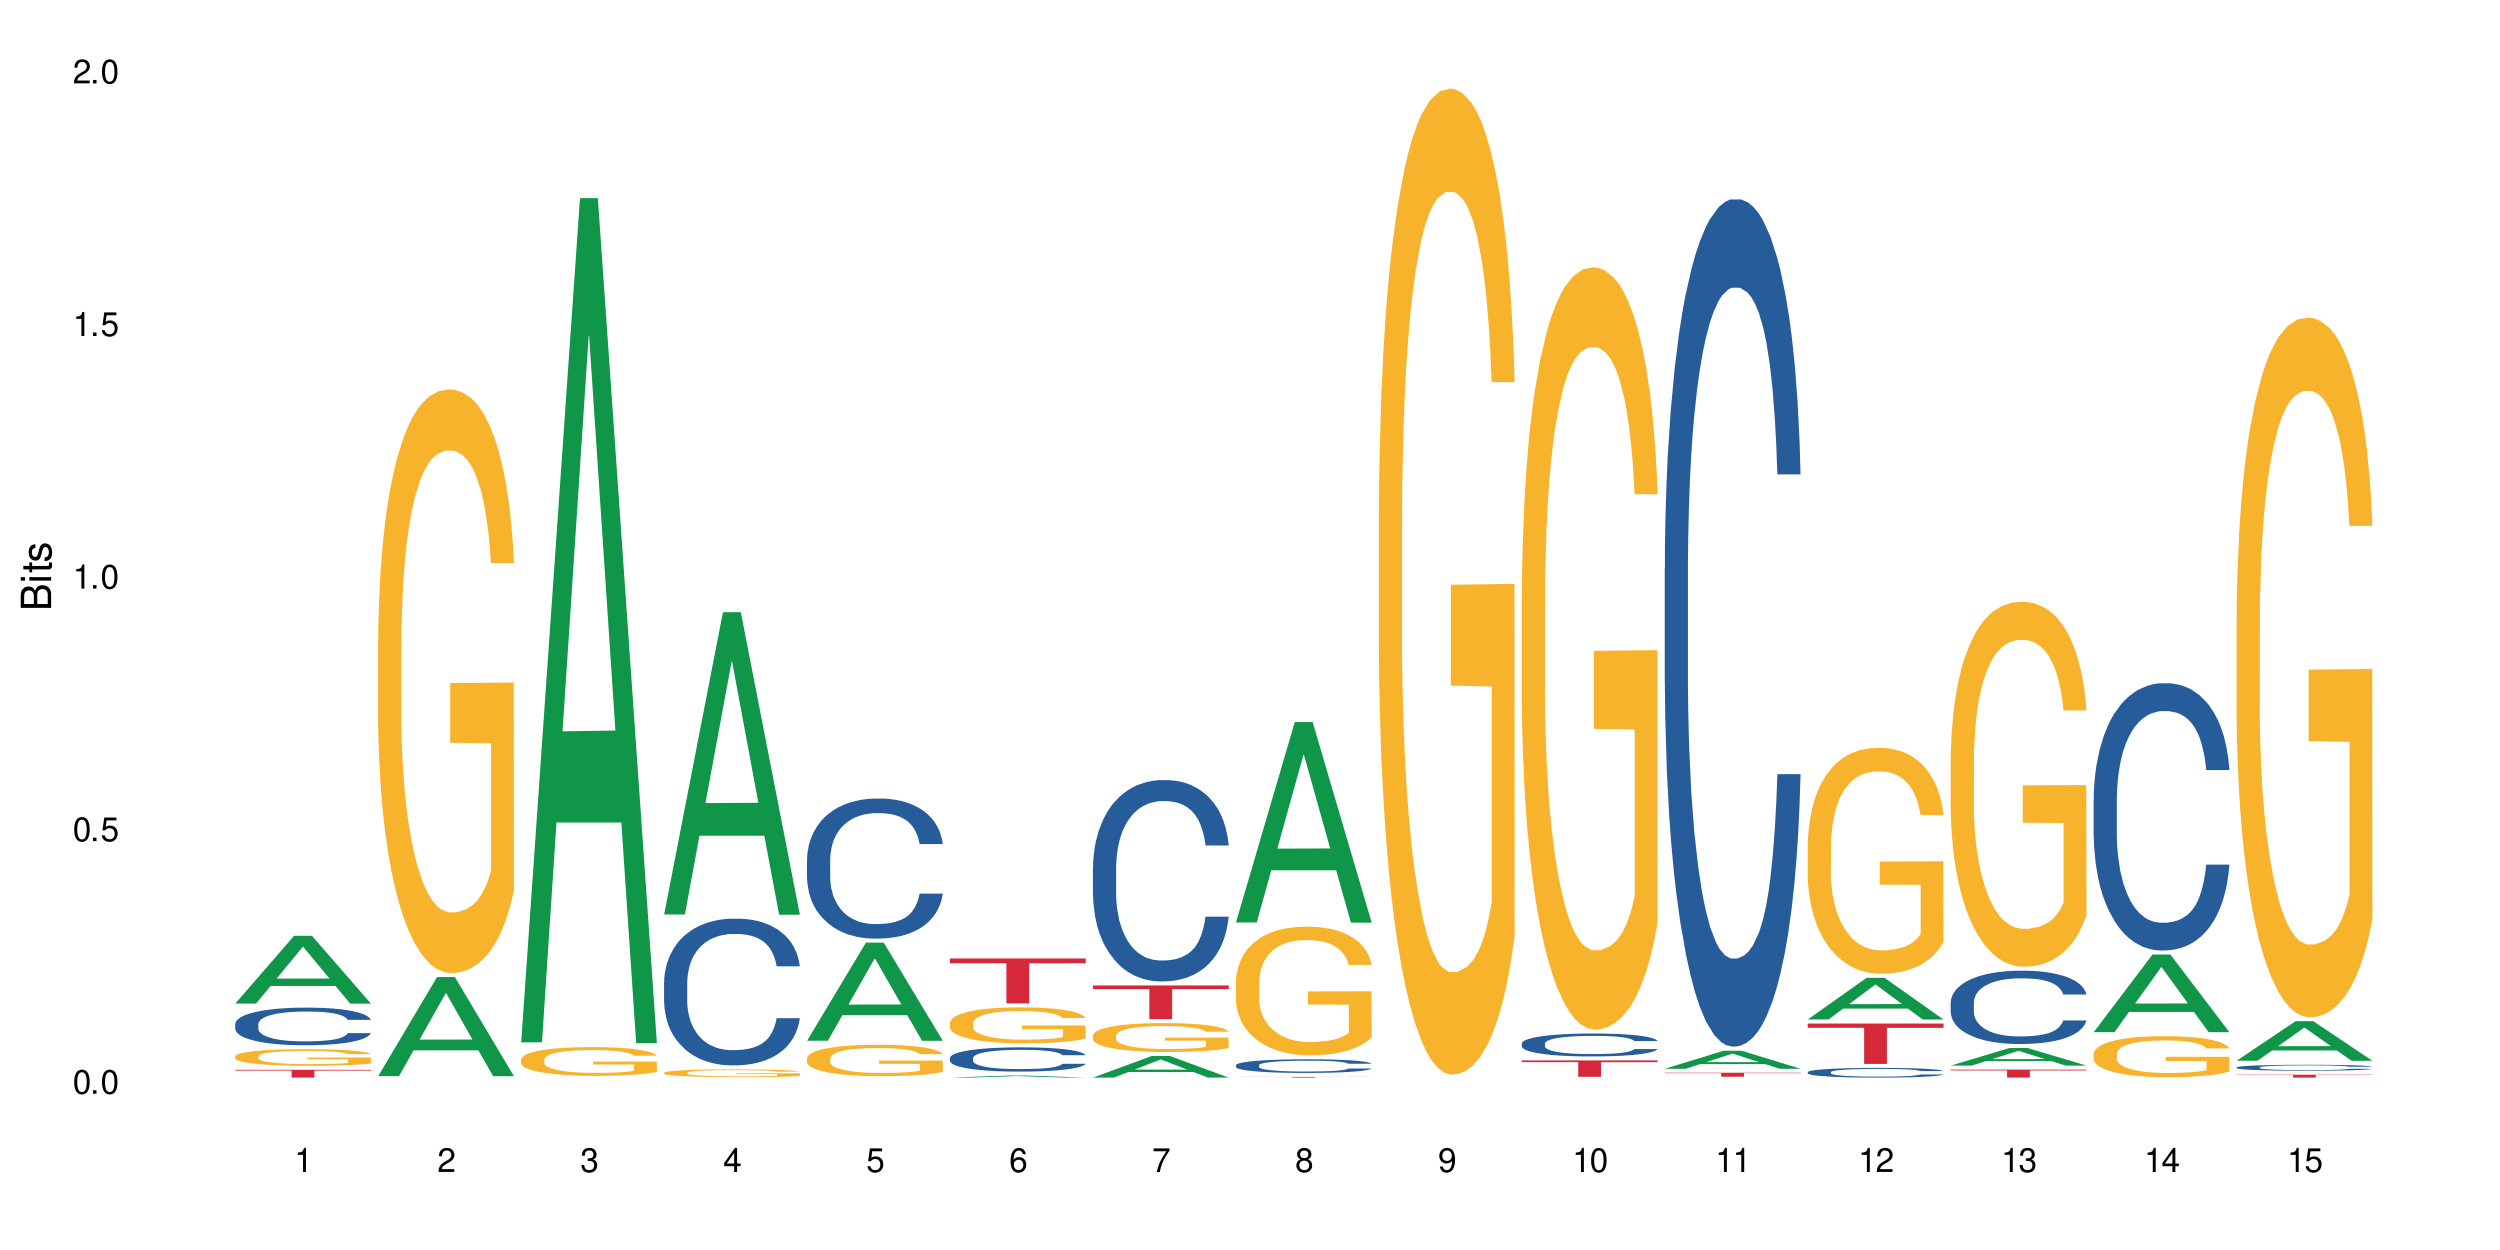 <?xml version="1.0" encoding="UTF-8"?>
<svg xmlns="http://www.w3.org/2000/svg" xmlns:xlink="http://www.w3.org/1999/xlink" width="720" height="360" viewBox="0 0 720 360">
<defs>
<g>
<g id="glyph-0-0">
</g>
<g id="glyph-0-1">
<path d="M 2.641 -6.938 C 2 -6.938 1.422 -6.656 1.078 -6.172 C 0.641 -5.562 0.406 -4.641 0.406 -3.359 C 0.406 -1.016 1.188 0.219 2.641 0.219 C 4.078 0.219 4.859 -1.016 4.859 -3.297 C 4.859 -4.641 4.656 -5.547 4.203 -6.172 C 3.844 -6.656 3.281 -6.938 2.641 -6.938 Z M 2.641 -6.188 C 3.547 -6.188 4 -5.25 4 -3.375 C 4 -1.406 3.562 -0.484 2.625 -0.484 C 1.734 -0.484 1.281 -1.438 1.281 -3.344 C 1.281 -5.25 1.734 -6.188 2.641 -6.188 Z M 2.641 -6.188 "/>
</g>
<g id="glyph-0-2">
<path d="M 1.828 -1 L 0.828 -1 L 0.828 0 L 1.828 0 Z M 1.828 -1 "/>
</g>
<g id="glyph-0-3">
<path d="M 4.562 -6.797 L 1.062 -6.797 L 0.547 -3.094 L 1.328 -3.094 C 1.719 -3.562 2.047 -3.734 2.578 -3.734 C 3.484 -3.734 4.062 -3.109 4.062 -2.094 C 4.062 -1.125 3.484 -0.531 2.578 -0.531 C 1.828 -0.531 1.375 -0.906 1.188 -1.672 L 0.328 -1.672 C 0.453 -1.109 0.547 -0.844 0.75 -0.594 C 1.125 -0.078 1.828 0.219 2.594 0.219 C 3.969 0.219 4.922 -0.781 4.922 -2.219 C 4.922 -3.562 4.031 -4.484 2.719 -4.484 C 2.25 -4.484 1.859 -4.359 1.469 -4.062 L 1.734 -5.969 L 4.562 -5.969 Z M 4.562 -6.797 "/>
</g>
<g id="glyph-0-4">
<path d="M 2.484 -4.938 L 2.484 0 L 3.328 0 L 3.328 -6.938 L 2.766 -6.938 C 2.469 -5.875 2.281 -5.734 0.984 -5.562 L 0.984 -4.938 Z M 2.484 -4.938 "/>
</g>
<g id="glyph-0-5">
<path d="M 4.859 -0.828 L 1.281 -0.828 C 1.359 -1.406 1.672 -1.781 2.5 -2.281 L 3.469 -2.828 C 4.406 -3.344 4.906 -4.062 4.906 -4.906 C 4.906 -5.484 4.672 -6.031 4.266 -6.406 C 3.859 -6.766 3.375 -6.938 2.719 -6.938 C 1.859 -6.938 1.219 -6.625 0.844 -6.031 C 0.609 -5.672 0.5 -5.234 0.484 -4.531 L 1.328 -4.531 C 1.359 -5.016 1.406 -5.281 1.531 -5.516 C 1.75 -5.938 2.188 -6.203 2.703 -6.203 C 3.469 -6.203 4.031 -5.641 4.031 -4.891 C 4.031 -4.344 3.719 -3.859 3.125 -3.516 L 2.234 -3 C 0.812 -2.172 0.406 -1.531 0.328 -0.016 L 4.859 -0.016 Z M 4.859 -0.828 "/>
</g>
<g id="glyph-0-6">
<path d="M 2.125 -3.188 L 2.578 -3.188 C 3.5 -3.188 3.984 -2.766 3.984 -1.922 C 3.984 -1.062 3.469 -0.531 2.594 -0.531 C 1.656 -0.531 1.203 -1 1.156 -2.016 L 0.312 -2.016 C 0.344 -1.453 0.438 -1.094 0.609 -0.781 C 0.953 -0.109 1.625 0.219 2.547 0.219 C 3.953 0.219 4.859 -0.625 4.859 -1.938 C 4.859 -2.828 4.516 -3.297 3.703 -3.594 C 4.344 -3.844 4.656 -4.328 4.656 -5.031 C 4.656 -6.219 3.875 -6.938 2.578 -6.938 C 1.203 -6.938 0.484 -6.172 0.453 -4.703 L 1.297 -4.703 C 1.312 -5.125 1.344 -5.359 1.453 -5.578 C 1.641 -5.969 2.062 -6.203 2.594 -6.203 C 3.344 -6.203 3.797 -5.75 3.797 -5 C 3.797 -4.516 3.609 -4.219 3.25 -4.047 C 3.016 -3.953 2.703 -3.922 2.125 -3.906 Z M 2.125 -3.188 "/>
</g>
<g id="glyph-0-7">
<path d="M 3.141 -1.672 L 3.141 0 L 3.984 0 L 3.984 -1.672 L 4.984 -1.672 L 4.984 -2.438 L 3.984 -2.438 L 3.984 -6.938 L 3.359 -6.938 L 0.266 -2.578 L 0.266 -1.672 Z M 3.141 -2.438 L 1 -2.438 L 3.141 -5.5 Z M 3.141 -2.438 "/>
</g>
<g id="glyph-0-8">
<path d="M 4.781 -5.125 C 4.609 -6.266 3.891 -6.938 2.844 -6.938 C 2.094 -6.938 1.422 -6.578 1.031 -5.953 C 0.594 -5.266 0.406 -4.422 0.406 -3.172 C 0.406 -2 0.578 -1.25 0.984 -0.641 C 1.359 -0.078 1.953 0.219 2.703 0.219 C 3.984 0.219 4.922 -0.75 4.922 -2.094 C 4.922 -3.375 4.062 -4.281 2.844 -4.281 C 2.172 -4.281 1.641 -4.031 1.281 -3.516 C 1.281 -5.234 1.828 -6.188 2.797 -6.188 C 3.391 -6.188 3.797 -5.797 3.938 -5.125 Z M 2.734 -3.531 C 3.547 -3.531 4.062 -2.953 4.062 -2.031 C 4.062 -1.156 3.484 -0.531 2.703 -0.531 C 1.922 -0.531 1.328 -1.188 1.328 -2.078 C 1.328 -2.938 1.906 -3.531 2.734 -3.531 Z M 2.734 -3.531 "/>
</g>
<g id="glyph-0-9">
<path d="M 4.984 -6.797 L 0.438 -6.797 L 0.438 -5.969 L 4.109 -5.969 C 2.5 -3.656 1.828 -2.234 1.328 0 L 2.219 0 C 2.594 -2.172 3.453 -4.047 4.984 -6.094 Z M 4.984 -6.797 "/>
</g>
<g id="glyph-0-10">
<path d="M 3.75 -3.656 C 4.469 -4.094 4.688 -4.438 4.688 -5.078 C 4.688 -6.172 3.844 -6.938 2.641 -6.938 C 1.438 -6.938 0.594 -6.172 0.594 -5.094 C 0.594 -4.438 0.812 -4.094 1.516 -3.656 C 0.734 -3.266 0.359 -2.703 0.359 -1.922 C 0.359 -0.656 1.281 0.219 2.641 0.219 C 3.984 0.219 4.922 -0.656 4.922 -1.922 C 4.922 -2.703 4.531 -3.266 3.75 -3.656 Z M 2.641 -6.188 C 3.359 -6.188 3.812 -5.75 3.812 -5.062 C 3.812 -4.406 3.344 -3.984 2.641 -3.984 C 1.922 -3.984 1.453 -4.406 1.453 -5.078 C 1.453 -5.75 1.922 -6.188 2.641 -6.188 Z M 2.641 -3.266 C 3.484 -3.266 4.062 -2.719 4.062 -1.906 C 4.062 -1.078 3.484 -0.531 2.625 -0.531 C 1.797 -0.531 1.219 -1.094 1.219 -1.906 C 1.219 -2.719 1.781 -3.266 2.641 -3.266 Z M 2.641 -3.266 "/>
</g>
<g id="glyph-0-11">
<path d="M 0.516 -1.578 C 0.672 -0.453 1.406 0.219 2.438 0.219 C 3.188 0.219 3.859 -0.141 4.266 -0.766 C 4.688 -1.453 4.891 -2.297 4.891 -3.547 C 4.891 -4.719 4.703 -5.453 4.312 -6.078 C 3.938 -6.641 3.344 -6.938 2.594 -6.938 C 1.297 -6.938 0.359 -5.969 0.359 -4.625 C 0.359 -3.344 1.234 -2.453 2.453 -2.453 C 3.094 -2.453 3.578 -2.672 4.016 -3.203 C 4 -1.484 3.469 -0.531 2.5 -0.531 C 1.906 -0.531 1.484 -0.906 1.359 -1.578 Z M 2.578 -6.203 C 3.375 -6.203 3.969 -5.531 3.969 -4.641 C 3.969 -3.797 3.391 -3.188 2.547 -3.188 C 1.734 -3.188 1.234 -3.766 1.234 -4.688 C 1.234 -5.562 1.797 -6.203 2.578 -6.203 Z M 2.578 -6.203 "/>
</g>
<g id="glyph-1-0">
</g>
<g id="glyph-1-1">
<path d="M 0 -0.953 L 0 -4.891 C 0 -5.719 -0.234 -6.344 -0.734 -6.797 C -1.188 -7.234 -1.812 -7.469 -2.5 -7.469 C -3.547 -7.469 -4.188 -7 -4.625 -5.875 C -4.984 -6.688 -5.625 -7.094 -6.531 -7.094 C -7.172 -7.094 -7.734 -6.859 -8.141 -6.391 C -8.562 -5.922 -8.75 -5.344 -8.75 -4.5 L -8.75 -0.953 Z M -4.984 -2.062 L -7.766 -2.062 L -7.766 -4.219 C -7.766 -4.844 -7.688 -5.203 -7.453 -5.5 C -7.219 -5.812 -6.859 -5.969 -6.375 -5.969 C -5.891 -5.969 -5.531 -5.812 -5.297 -5.5 C -5.062 -5.203 -4.984 -4.844 -4.984 -4.219 Z M -0.984 -2.062 L -4 -2.062 L -4 -4.781 C -4 -5.766 -3.438 -6.359 -2.484 -6.359 C -1.547 -6.359 -0.984 -5.766 -0.984 -4.781 Z M -0.984 -2.062 "/>
</g>
<g id="glyph-1-2">
<path d="M -6.281 -1.797 L -6.281 -0.797 L 0 -0.797 L 0 -1.797 Z M -8.75 -1.797 L -8.75 -0.797 L -7.484 -0.797 L -7.484 -1.797 Z M -8.75 -1.797 "/>
</g>
<g id="glyph-1-3">
<path d="M -6.281 -3.047 L -6.281 -2.016 L -8.016 -2.016 L -8.016 -1.016 L -6.281 -1.016 L -6.281 -0.172 L -5.469 -0.172 L -5.469 -1.016 L -0.719 -1.016 C -0.078 -1.016 0.281 -1.453 0.281 -2.234 C 0.281 -2.5 0.25 -2.719 0.188 -3.047 L -0.641 -3.047 C -0.609 -2.906 -0.594 -2.766 -0.594 -2.562 C -0.594 -2.141 -0.719 -2.016 -1.156 -2.016 L -5.469 -2.016 L -5.469 -3.047 Z M -6.281 -3.047 "/>
</g>
<g id="glyph-1-4">
<path d="M -4.531 -5.25 C -5.766 -5.25 -6.469 -4.422 -6.469 -2.969 C -6.469 -1.516 -5.719 -0.562 -4.547 -0.562 C -3.562 -0.562 -3.094 -1.062 -2.734 -2.562 L -2.516 -3.484 C -2.344 -4.188 -2.094 -4.469 -1.641 -4.469 C -1.047 -4.469 -0.641 -3.875 -0.641 -3 C -0.641 -2.453 -0.797 -2 -1.062 -1.75 C -1.25 -1.594 -1.422 -1.531 -1.875 -1.469 L -1.875 -0.406 C -0.422 -0.453 0.281 -1.266 0.281 -2.922 C 0.281 -4.5 -0.5 -5.516 -1.719 -5.516 C -2.656 -5.516 -3.172 -4.984 -3.469 -3.734 L -3.703 -2.766 C -3.891 -1.953 -4.156 -1.609 -4.594 -1.609 C -5.188 -1.609 -5.547 -2.125 -5.547 -2.938 C -5.547 -3.75 -5.203 -4.172 -4.531 -4.203 Z M -4.531 -5.25 "/>
</g>
</g>
</defs>
<rect x="-72" y="-36" width="864" height="432" fill="rgb(100%, 100%, 100%)" fill-opacity="1"/>
<path fill-rule="nonzero" fill="rgb(6.275%, 58.824%, 28.235%)" fill-opacity="1" d="M 67.73 289.043 L 67.773 289.023 L 84.695 269.504 L 89.836 269.504 L 106.844 289.062 L 100.867 289.062 L 96.605 283.957 L 77.926 283.957 L 73.75 289.043 L 67.73 289.043 L 79.723 281.844 L 94.895 281.824 L 87.328 272.699 L 87.246 272.68 L 87.16 272.734 L 79.684 281.824 L 79.723 281.844 Z M 67.73 289.043 "/>
<path fill-rule="nonzero" fill="rgb(14.51%, 36.078%, 60%)" fill-opacity="1" d="M 67.73 294.914 L 67.777 294.906 L 67.777 294.668 L 67.922 294.293 L 68.254 293.816 L 68.59 293.492 L 69.449 292.906 L 70.641 292.344 L 71.879 291.906 L 72.785 291.648 L 73.598 291.453 L 75.457 291.086 L 76.652 290.898 L 77.938 290.73 L 79.512 290.562 L 80.656 290.461 L 83.234 290.305 L 85.141 290.234 L 86.621 290.207 L 89.816 290.207 L 91.723 290.246 L 93.105 290.293 L 94.633 290.375 L 95.922 290.461 L 98.164 290.68 L 100.168 290.957 L 101.074 291.117 L 102.504 291.422 L 103.602 291.719 L 104.363 291.977 L 105.223 292.344 L 105.984 292.789 L 106.559 293.293 L 106.844 293.719 L 100.168 293.719 L 99.832 293.32 L 99.449 293.016 L 98.734 292.609 L 98.02 292.324 L 97.02 292.035 L 96.113 291.848 L 94.871 291.66 L 93.773 291.543 L 92.629 291.453 L 91.531 291.395 L 89.434 291.332 L 87 291.332 L 86.094 291.352 L 84.234 291.434 L 83.234 291.5 L 81.801 291.641 L 80.801 291.77 L 79.609 291.965 L 78.797 292.137 L 77.797 292.391 L 77.078 292.621 L 76.27 292.945 L 75.793 293.195 L 75.363 293.469 L 74.98 293.797 L 74.695 294.145 L 74.504 294.508 L 74.41 294.867 L 74.41 296.398 L 74.504 296.754 L 74.742 297.172 L 75.363 297.773 L 76.27 298.301 L 77.32 298.715 L 78.32 299.012 L 78.891 299.148 L 79.656 299.309 L 80.848 299.508 L 82.566 299.703 L 83.566 299.781 L 85.094 299.863 L 86.668 299.902 L 88.766 299.902 L 90.625 299.863 L 91.867 299.812 L 93.156 299.734 L 94.918 299.566 L 96.016 299.406 L 96.969 299.219 L 97.688 299.031 L 98.164 298.871 L 98.879 298.566 L 99.449 298.23 L 99.879 297.883 L 100.168 297.547 L 106.844 297.547 L 106.559 297.941 L 106.129 298.328 L 105.699 298.617 L 105.031 298.961 L 104.27 299.27 L 103.172 299.613 L 102.266 299.844 L 101.074 300.09 L 99.977 300.277 L 98.781 300.445 L 97.02 300.645 L 95.875 300.742 L 94.633 300.832 L 93.156 300.91 L 91.293 300.98 L 89.289 301.02 L 87.43 301.031 L 85.426 301.012 L 83.949 300.969 L 81.992 300.883 L 79.559 300.703 L 77.797 300.516 L 76.414 300.328 L 75.219 300.129 L 73.883 299.863 L 72.168 299.426 L 71.117 299.09 L 70.402 298.812 L 69.59 298.426 L 69.02 298.082 L 68.352 297.527 L 67.875 296.824 L 67.73 296.281 Z M 67.73 294.914 "/>
<path fill-rule="nonzero" fill="rgb(96.863%, 70.196%, 16.863%)" fill-opacity="1" d="M 67.73 304.219 L 67.777 304.215 L 67.777 304.129 L 67.969 303.934 L 68.445 303.66 L 69.066 303.438 L 69.734 303.266 L 70.164 303.172 L 70.879 303.043 L 71.5 302.945 L 73.074 302.75 L 75.078 302.566 L 76.172 302.488 L 77.414 302.414 L 79.18 302.332 L 79.988 302.301 L 82.469 302.23 L 85.285 302.188 L 88.383 302.172 L 89.816 302.18 L 91.77 302.195 L 94.441 302.242 L 95.969 302.285 L 97.16 302.332 L 98.402 302.387 L 99.926 302.477 L 101.359 302.578 L 102.504 302.684 L 103.648 302.816 L 104.602 302.953 L 105.414 303.105 L 106.129 303.289 L 106.559 303.441 L 106.844 303.598 L 100.215 303.598 L 99.832 303.441 L 99.402 303.324 L 98.688 303.18 L 97.973 303.078 L 97.258 302.992 L 95.922 302.879 L 94.777 302.812 L 93.344 302.75 L 91.961 302.711 L 90.387 302.684 L 89.434 302.676 L 86.906 302.676 L 84.617 302.707 L 83.281 302.742 L 82.328 302.777 L 80.992 302.84 L 80.18 302.895 L 79.703 302.93 L 78.273 303.062 L 77.32 303.188 L 76.793 303.27 L 76.125 303.398 L 75.648 303.516 L 75.125 303.691 L 74.84 303.824 L 74.457 304.121 L 74.41 304.906 L 74.551 305.07 L 74.84 305.25 L 75.219 305.406 L 75.793 305.57 L 76.363 305.699 L 77.367 305.867 L 78.227 305.98 L 78.891 306.055 L 80.18 306.176 L 80.703 306.215 L 81.945 306.293 L 83.234 306.352 L 84.809 306.406 L 86 306.434 L 87.906 306.453 L 90.34 306.453 L 93.203 306.426 L 95.016 306.391 L 96.254 306.359 L 97.066 306.328 L 98.066 306.277 L 98.781 306.234 L 99.449 306.188 L 100.262 306.113 L 100.262 305.07 L 88.48 305.066 L 88.48 304.578 L 106.797 304.574 L 106.844 306.277 L 105.844 306.398 L 104.602 306.512 L 103.41 306.598 L 102.168 306.672 L 100.406 306.754 L 98.973 306.809 L 96.781 306.867 L 94.777 306.906 L 92.676 306.934 L 90.816 306.945 L 88.621 306.949 L 86.668 306.941 L 84.57 306.914 L 82.898 306.883 L 81.371 306.836 L 79.848 306.781 L 77.938 306.688 L 76.699 306.613 L 75.41 306.523 L 74.121 306.414 L 72.977 306.297 L 72.215 306.203 L 71.453 306.102 L 70.641 305.969 L 69.879 305.82 L 69.305 305.688 L 68.781 305.531 L 68.398 305.391 L 68.016 305.191 L 67.828 305.035 L 67.73 304.898 Z M 67.73 304.219 "/>
<path fill-rule="nonzero" fill="rgb(83.922%, 15.686%, 22.353%)" fill-opacity="1" d="M 67.73 308.094 L 106.844 308.094 L 106.844 308.336 L 90.543 308.34 L 90.543 310.352 L 83.984 310.352 L 83.984 308.34 L 83.891 308.336 L 67.73 308.336 Z M 67.73 308.094 "/>
<path fill-rule="nonzero" fill="rgb(6.275%, 58.824%, 28.235%)" fill-opacity="1" d="M 108.902 309.926 L 108.945 309.898 L 125.867 281.395 L 131.008 281.395 L 148.016 309.953 L 142.039 309.953 L 137.777 302.5 L 119.098 302.5 L 114.922 309.926 L 108.902 309.926 L 120.895 299.414 L 136.062 299.387 L 128.5 286.059 L 128.418 286.031 L 128.332 286.113 L 120.855 299.387 L 120.895 299.414 Z M 108.902 309.926 "/>
<path fill-rule="nonzero" fill="rgb(96.863%, 70.196%, 16.863%)" fill-opacity="1" d="M 108.902 184.141 L 108.949 183.988 L 108.949 180.914 L 109.141 174.008 L 109.617 164.488 L 110.238 156.66 L 110.906 150.516 L 111.336 147.293 L 112.051 142.688 L 112.672 139.309 L 114.246 132.402 L 116.25 125.953 L 117.344 123.188 L 118.586 120.578 L 120.352 117.664 L 121.16 116.586 L 123.641 114.133 L 126.457 112.598 L 129.555 112.137 L 130.988 112.289 L 132.941 112.902 L 135.613 114.59 L 137.141 116.125 L 138.332 117.664 L 139.574 119.656 L 141.098 122.73 L 142.531 126.414 L 143.676 130.098 L 144.82 134.703 L 145.773 139.617 L 146.586 144.992 L 147.301 151.438 L 147.73 156.812 L 148.016 162.184 L 141.387 162.184 L 141.004 156.812 L 140.574 152.668 L 139.859 147.602 L 139.145 143.914 L 138.43 141 L 137.094 137.008 L 135.949 134.551 L 134.516 132.402 L 133.133 131.02 L 131.559 130.098 L 130.605 129.789 L 128.078 129.789 L 125.789 130.867 L 124.453 132.094 L 123.5 133.32 L 122.164 135.625 L 121.352 137.469 L 120.875 138.695 L 119.445 143.453 L 118.488 147.754 L 117.965 150.672 L 117.297 155.277 L 116.82 159.422 L 116.297 165.562 L 116.008 170.168 L 115.629 180.609 L 115.582 208.242 L 115.723 214.078 L 116.008 220.371 L 116.391 225.898 L 116.965 231.734 L 117.535 236.188 L 118.539 242.172 L 119.395 246.164 L 120.062 248.777 L 121.352 252.922 L 121.875 254.301 L 123.117 257.066 L 124.406 259.215 L 125.98 261.059 L 127.172 261.98 L 129.078 262.746 L 131.512 262.746 L 134.375 261.824 L 136.188 260.598 L 137.426 259.367 L 138.238 258.293 L 139.238 256.605 L 139.953 255.07 L 140.621 253.383 L 141.434 250.77 L 141.434 214.078 L 129.652 213.926 L 129.652 196.73 L 147.969 196.574 L 148.016 256.605 L 147.016 260.75 L 145.773 264.742 L 144.582 267.812 L 143.34 270.422 L 141.578 273.34 L 140.145 275.184 L 137.949 277.332 L 135.949 278.715 L 133.848 279.633 L 131.988 280.094 L 129.793 280.25 L 127.84 279.941 L 125.742 279.02 L 124.07 277.793 L 122.543 276.258 L 121.02 274.262 L 119.109 271.039 L 117.871 268.426 L 116.582 265.203 L 115.293 261.363 L 114.148 257.219 L 113.387 253.996 L 112.625 250.312 L 111.812 245.703 L 111.051 240.484 L 110.477 235.727 L 109.953 230.352 L 109.57 225.285 L 109.188 218.375 L 108.996 212.852 L 108.902 208.09 Z M 108.902 184.141 "/>
<path fill-rule="nonzero" fill="rgb(6.275%, 58.824%, 28.235%)" fill-opacity="1" d="M 150.074 300.199 L 150.117 299.973 L 167.039 57.055 L 172.18 57.055 L 189.188 300.43 L 183.211 300.43 L 178.949 236.898 L 160.27 236.898 L 156.09 300.199 L 150.074 300.199 L 162.066 210.621 L 177.234 210.391 L 169.672 96.816 L 169.59 96.586 L 169.504 97.273 L 162.027 210.391 L 162.066 210.621 Z M 150.074 300.199 "/>
<path fill-rule="nonzero" fill="rgb(96.863%, 70.196%, 16.863%)" fill-opacity="1" d="M 150.074 305.117 L 150.121 305.109 L 150.121 304.957 L 150.312 304.617 L 150.789 304.148 L 151.41 303.762 L 152.078 303.461 L 152.508 303.301 L 153.223 303.074 L 153.844 302.91 L 155.418 302.57 L 157.418 302.254 L 158.516 302.117 L 159.758 301.988 L 161.523 301.844 L 162.332 301.793 L 164.812 301.672 L 167.629 301.594 L 170.727 301.574 L 172.16 301.582 L 174.113 301.609 L 176.785 301.695 L 178.312 301.77 L 179.504 301.844 L 180.746 301.941 L 182.27 302.094 L 183.703 302.277 L 184.848 302.457 L 185.992 302.684 L 186.945 302.926 L 187.758 303.188 L 188.473 303.508 L 188.902 303.77 L 189.188 304.035 L 182.559 304.035 L 182.176 303.77 L 181.746 303.566 L 181.031 303.316 L 180.316 303.137 L 179.602 302.992 L 178.266 302.797 L 177.121 302.676 L 175.688 302.57 L 174.305 302.504 L 172.73 302.457 L 171.777 302.441 L 169.25 302.441 L 166.961 302.496 L 165.625 302.555 L 164.672 302.617 L 163.336 302.73 L 162.523 302.82 L 162.047 302.879 L 160.617 303.113 L 159.66 303.324 L 159.137 303.469 L 158.469 303.695 L 157.992 303.898 L 157.469 304.203 L 157.18 304.43 L 156.801 304.941 L 156.754 306.301 L 156.895 306.59 L 157.18 306.898 L 157.562 307.168 L 158.137 307.457 L 158.707 307.676 L 159.711 307.969 L 160.566 308.168 L 161.234 308.297 L 162.523 308.5 L 163.047 308.566 L 164.289 308.703 L 165.578 308.809 L 167.148 308.898 L 168.344 308.945 L 170.25 308.984 L 172.684 308.984 L 175.547 308.938 L 177.359 308.875 L 178.598 308.816 L 179.41 308.762 L 180.41 308.68 L 181.125 308.605 L 181.793 308.523 L 182.605 308.395 L 182.605 306.59 L 170.824 306.582 L 170.824 305.734 L 189.141 305.727 L 189.188 308.68 L 188.188 308.883 L 186.945 309.082 L 185.754 309.23 L 184.512 309.359 L 182.746 309.504 L 181.316 309.594 L 179.121 309.699 L 177.121 309.77 L 175.02 309.812 L 173.16 309.836 L 170.965 309.844 L 169.012 309.828 L 166.91 309.781 L 165.242 309.723 L 163.715 309.648 L 162.191 309.551 L 160.281 309.391 L 159.043 309.262 L 157.754 309.102 L 156.465 308.914 L 155.32 308.711 L 154.559 308.551 L 153.793 308.371 L 152.984 308.145 L 152.219 307.887 L 151.648 307.652 L 151.125 307.391 L 150.742 307.141 L 150.359 306.801 L 150.168 306.527 L 150.074 306.293 Z M 150.074 305.117 "/>
<path fill-rule="nonzero" fill="rgb(6.275%, 58.824%, 28.235%)" fill-opacity="1" d="M 191.246 263.359 L 191.289 263.277 L 208.211 176.305 L 213.352 176.305 L 230.359 263.441 L 224.383 263.441 L 220.121 240.695 L 201.441 240.695 L 197.262 263.359 L 191.246 263.359 L 203.238 231.285 L 218.406 231.203 L 210.844 190.539 L 210.762 190.457 L 210.676 190.703 L 203.195 231.203 L 203.238 231.285 Z M 191.246 263.359 "/>
<path fill-rule="nonzero" fill="rgb(14.51%, 36.078%, 60%)" fill-opacity="1" d="M 191.246 282.969 L 191.293 282.93 L 191.293 282.004 L 191.438 280.535 L 191.77 278.68 L 192.105 277.406 L 192.965 275.129 L 194.156 272.926 L 195.395 271.227 L 196.301 270.223 L 197.113 269.449 L 198.973 268.023 L 200.164 267.289 L 201.453 266.633 L 203.027 265.977 L 204.172 265.59 L 206.746 264.969 L 208.656 264.699 L 210.133 264.586 L 213.332 264.586 L 215.238 264.738 L 216.621 264.934 L 218.148 265.242 L 219.438 265.59 L 221.676 266.438 L 223.68 267.52 L 224.586 268.137 L 226.02 269.336 L 227.117 270.492 L 227.879 271.496 L 228.738 272.926 L 229.5 274.664 L 230.074 276.633 L 230.359 278.297 L 223.68 278.297 L 223.348 276.75 L 222.965 275.555 L 222.25 273.969 L 221.535 272.848 L 220.531 271.73 L 219.625 270.996 L 218.387 270.262 L 217.289 269.797 L 216.145 269.449 L 215.047 269.219 L 212.949 268.988 L 210.516 268.988 L 209.609 269.062 L 207.75 269.375 L 206.746 269.645 L 205.316 270.184 L 204.316 270.688 L 203.121 271.461 L 202.312 272.117 L 201.309 273.121 L 200.594 274.008 L 199.785 275.281 L 199.309 276.25 L 198.879 277.328 L 198.496 278.605 L 198.211 279.957 L 198.02 281.387 L 197.922 282.777 L 197.922 288.762 L 198.02 290.152 L 198.258 291.773 L 198.879 294.129 L 199.785 296.176 L 200.832 297.801 L 201.836 298.957 L 202.406 299.5 L 203.172 300.117 L 204.363 300.891 L 206.082 301.66 L 207.082 301.973 L 208.609 302.281 L 210.184 302.434 L 212.281 302.434 L 214.141 302.281 L 215.383 302.086 L 216.668 301.777 L 218.434 301.121 L 219.531 300.504 L 220.484 299.77 L 221.199 299.035 L 221.676 298.418 L 222.395 297.219 L 222.965 295.906 L 223.395 294.555 L 223.68 293.242 L 230.359 293.242 L 230.074 294.785 L 229.645 296.293 L 229.215 297.414 L 228.547 298.766 L 227.781 299.961 L 226.688 301.312 L 225.781 302.203 L 224.586 303.168 L 223.488 303.902 L 222.297 304.559 L 220.531 305.332 L 219.387 305.719 L 218.148 306.066 L 216.668 306.375 L 214.809 306.645 L 212.805 306.797 L 210.945 306.836 L 208.941 306.762 L 207.465 306.605 L 205.508 306.258 L 203.074 305.562 L 201.309 304.828 L 199.926 304.094 L 198.734 303.324 L 197.398 302.281 L 195.684 300.582 L 194.633 299.266 L 193.918 298.188 L 193.105 296.68 L 192.535 295.328 L 191.867 293.164 L 191.391 290.422 L 191.246 288.297 Z M 191.246 282.969 "/>
<path fill-rule="nonzero" fill="rgb(96.863%, 70.196%, 16.863%)" fill-opacity="1" d="M 191.246 308.938 L 191.293 308.938 L 191.293 308.895 L 191.484 308.805 L 191.961 308.676 L 192.582 308.574 L 193.25 308.492 L 193.68 308.449 L 194.395 308.387 L 195.016 308.344 L 196.59 308.25 L 198.59 308.164 L 199.688 308.129 L 200.93 308.094 L 202.695 308.055 L 203.504 308.039 L 205.984 308.008 L 208.801 307.988 L 211.898 307.98 L 213.332 307.984 L 215.285 307.992 L 217.957 308.016 L 219.484 308.035 L 220.676 308.055 L 221.918 308.082 L 223.441 308.121 L 224.875 308.172 L 226.02 308.219 L 227.164 308.281 L 228.117 308.348 L 228.93 308.418 L 229.645 308.504 L 230.074 308.574 L 230.359 308.648 L 223.73 308.648 L 223.348 308.574 L 222.918 308.52 L 222.203 308.453 L 221.488 308.402 L 220.77 308.363 L 219.438 308.312 L 218.293 308.281 L 216.859 308.25 L 215.477 308.234 L 213.902 308.219 L 212.949 308.215 L 210.422 308.215 L 208.133 308.23 L 206.797 308.246 L 205.84 308.262 L 204.508 308.293 L 203.695 308.316 L 203.219 308.336 L 201.789 308.398 L 200.832 308.453 L 200.309 308.492 L 199.641 308.555 L 199.164 308.609 L 198.641 308.691 L 198.352 308.754 L 197.973 308.891 L 197.922 309.258 L 198.066 309.336 L 198.352 309.422 L 198.734 309.496 L 199.309 309.57 L 199.879 309.633 L 200.883 309.711 L 201.738 309.766 L 202.406 309.797 L 203.695 309.855 L 204.219 309.871 L 205.461 309.91 L 206.746 309.938 L 208.32 309.961 L 209.516 309.973 L 211.422 309.984 L 213.855 309.984 L 216.719 309.973 L 218.531 309.957 L 219.77 309.941 L 220.582 309.926 L 221.582 309.902 L 222.297 309.883 L 222.965 309.859 L 223.777 309.824 L 223.777 309.336 L 211.996 309.336 L 211.996 309.105 L 230.312 309.105 L 230.359 309.902 L 229.355 309.957 L 228.117 310.012 L 226.926 310.051 L 225.684 310.086 L 223.918 310.125 L 222.488 310.148 L 220.293 310.18 L 218.293 310.195 L 216.191 310.211 L 214.332 310.215 L 212.137 310.219 L 210.184 310.215 L 208.082 310.199 L 206.414 310.184 L 204.887 310.164 L 203.359 310.137 L 201.453 310.094 L 200.215 310.059 L 198.926 310.016 L 197.637 309.965 L 196.492 309.91 L 195.73 309.867 L 194.965 309.82 L 194.156 309.758 L 193.391 309.688 L 192.82 309.625 L 192.297 309.555 L 191.914 309.484 L 191.531 309.395 L 191.34 309.32 L 191.246 309.258 Z M 191.246 308.938 "/>
<path fill-rule="nonzero" fill="rgb(6.275%, 58.824%, 28.235%)" fill-opacity="1" d="M 232.418 299.73 L 232.461 299.703 L 249.383 271.477 L 254.523 271.477 L 271.531 299.758 L 265.555 299.758 L 261.293 292.375 L 242.613 292.375 L 238.434 299.73 L 232.418 299.73 L 244.41 289.32 L 259.578 289.293 L 252.016 276.098 L 251.934 276.07 L 251.848 276.148 L 244.367 289.293 L 244.41 289.32 Z M 232.418 299.73 "/>
<path fill-rule="nonzero" fill="rgb(14.51%, 36.078%, 60%)" fill-opacity="1" d="M 232.418 247.543 L 232.465 247.508 L 232.465 246.621 L 232.609 245.219 L 232.941 243.449 L 233.277 242.234 L 234.133 240.059 L 235.328 237.957 L 236.566 236.332 L 237.473 235.375 L 238.285 234.637 L 240.145 233.273 L 241.336 232.57 L 242.625 231.945 L 244.199 231.316 L 245.344 230.949 L 247.918 230.359 L 249.828 230.102 L 251.305 229.988 L 254.504 229.988 L 256.41 230.137 L 257.793 230.32 L 259.32 230.617 L 260.609 230.949 L 262.848 231.762 L 264.852 232.793 L 265.758 233.383 L 267.191 234.527 L 268.285 235.633 L 269.051 236.59 L 269.91 237.957 L 270.672 239.613 L 271.246 241.496 L 271.531 243.082 L 264.852 243.082 L 264.52 241.605 L 264.137 240.465 L 263.422 238.949 L 262.707 237.883 L 261.703 236.812 L 260.797 236.113 L 259.559 235.41 L 258.461 234.969 L 257.316 234.637 L 256.219 234.414 L 254.121 234.195 L 251.688 234.195 L 250.781 234.27 L 248.922 234.562 L 247.918 234.82 L 246.488 235.336 L 245.488 235.816 L 244.293 236.555 L 243.484 237.18 L 242.48 238.141 L 241.766 238.988 L 240.957 240.203 L 240.48 241.125 L 240.051 242.16 L 239.668 243.375 L 239.383 244.668 L 239.191 246.031 L 239.094 247.359 L 239.094 253.074 L 239.191 254.402 L 239.43 255.949 L 240.051 258.199 L 240.957 260.156 L 242.004 261.703 L 243.008 262.809 L 243.578 263.328 L 244.344 263.918 L 245.535 264.652 L 247.25 265.391 L 248.254 265.688 L 249.781 265.98 L 251.355 266.129 L 253.453 266.129 L 255.312 265.98 L 256.555 265.797 L 257.84 265.504 L 259.605 264.875 L 260.703 264.285 L 261.656 263.586 L 262.371 262.883 L 262.848 262.293 L 263.566 261.152 L 264.137 259.898 L 264.566 258.605 L 264.852 257.352 L 271.531 257.352 L 271.246 258.828 L 270.816 260.266 L 270.387 261.336 L 269.719 262.625 L 268.953 263.77 L 267.859 265.059 L 266.953 265.906 L 265.758 266.828 L 264.66 267.531 L 263.469 268.156 L 261.703 268.895 L 260.559 269.262 L 259.32 269.594 L 257.84 269.891 L 255.98 270.148 L 253.977 270.297 L 252.117 270.332 L 250.113 270.258 L 248.637 270.113 L 246.68 269.781 L 244.246 269.117 L 242.48 268.414 L 241.098 267.715 L 239.906 266.977 L 238.57 265.98 L 236.852 264.359 L 235.805 263.105 L 235.09 262.074 L 234.277 260.633 L 233.707 259.344 L 233.039 257.277 L 232.559 254.66 L 232.418 252.633 Z M 232.418 247.543 "/>
<path fill-rule="nonzero" fill="rgb(96.863%, 70.196%, 16.863%)" fill-opacity="1" d="M 232.418 304.773 L 232.465 304.766 L 232.465 304.602 L 232.656 304.23 L 233.133 303.719 L 233.754 303.297 L 234.422 302.965 L 234.852 302.793 L 235.566 302.543 L 236.188 302.363 L 237.758 301.992 L 239.762 301.645 L 240.859 301.496 L 242.102 301.355 L 243.863 301.199 L 244.676 301.141 L 247.156 301.008 L 249.969 300.926 L 253.07 300.902 L 254.504 300.91 L 256.457 300.941 L 259.129 301.031 L 260.656 301.117 L 261.848 301.199 L 263.086 301.305 L 264.613 301.469 L 266.047 301.668 L 267.191 301.867 L 268.336 302.113 L 269.289 302.379 L 270.098 302.668 L 270.816 303.016 L 271.246 303.305 L 271.531 303.594 L 264.898 303.594 L 264.52 303.305 L 264.09 303.082 L 263.375 302.809 L 262.66 302.609 L 261.941 302.453 L 260.609 302.238 L 259.461 302.105 L 258.031 301.992 L 256.648 301.918 L 255.074 301.867 L 254.121 301.852 L 251.594 301.852 L 249.305 301.906 L 247.969 301.973 L 247.012 302.039 L 245.676 302.164 L 244.867 302.262 L 244.391 302.328 L 242.957 302.586 L 242.004 302.816 L 241.48 302.973 L 240.812 303.223 L 240.336 303.445 L 239.812 303.773 L 239.523 304.023 L 239.145 304.586 L 239.094 306.07 L 239.238 306.387 L 239.523 306.723 L 239.906 307.02 L 240.48 307.336 L 241.051 307.574 L 242.051 307.895 L 242.91 308.109 L 243.578 308.25 L 244.867 308.473 L 245.391 308.551 L 246.633 308.699 L 247.918 308.812 L 249.492 308.914 L 250.688 308.961 L 252.594 309.004 L 255.027 309.004 L 257.887 308.953 L 259.699 308.887 L 260.941 308.82 L 261.754 308.766 L 262.754 308.672 L 263.469 308.59 L 264.137 308.5 L 264.949 308.359 L 264.949 306.387 L 253.168 306.375 L 253.168 305.453 L 271.484 305.441 L 271.531 308.672 L 270.527 308.895 L 269.289 309.109 L 268.098 309.277 L 266.855 309.418 L 265.09 309.574 L 263.66 309.672 L 261.465 309.789 L 259.461 309.863 L 257.363 309.91 L 255.504 309.938 L 253.309 309.945 L 251.355 309.93 L 249.254 309.879 L 247.586 309.812 L 246.059 309.73 L 244.531 309.621 L 242.625 309.449 L 241.387 309.309 L 240.098 309.137 L 238.809 308.93 L 237.664 308.707 L 236.902 308.531 L 236.137 308.336 L 235.328 308.086 L 234.562 307.805 L 233.992 307.551 L 233.465 307.262 L 233.086 306.988 L 232.703 306.617 L 232.512 306.32 L 232.418 306.062 Z M 232.418 304.773 "/>
<path fill-rule="nonzero" fill="rgb(6.275%, 58.824%, 28.235%)" fill-opacity="1" d="M 273.59 310.352 L 273.629 310.352 L 290.555 309.758 L 295.695 309.758 L 312.703 310.352 L 306.727 310.352 L 302.465 310.199 L 283.785 310.199 L 279.605 310.352 L 273.59 310.352 L 285.582 310.133 L 300.75 310.133 L 293.188 309.855 L 293.02 309.855 L 285.539 310.133 L 285.582 310.133 Z M 273.59 310.352 "/>
<path fill-rule="nonzero" fill="rgb(14.51%, 36.078%, 60%)" fill-opacity="1" d="M 273.59 304.676 L 273.637 304.668 L 273.637 304.516 L 273.781 304.273 L 274.113 303.969 L 274.449 303.758 L 275.305 303.379 L 276.5 303.016 L 277.738 302.734 L 278.645 302.57 L 279.457 302.441 L 281.316 302.207 L 282.508 302.086 L 283.797 301.977 L 285.371 301.867 L 286.516 301.805 L 289.09 301.703 L 291 301.66 L 292.477 301.641 L 295.672 301.641 L 297.582 301.664 L 298.965 301.695 L 300.492 301.746 L 301.777 301.805 L 304.02 301.945 L 306.023 302.125 L 306.93 302.227 L 308.363 302.422 L 309.457 302.613 L 310.223 302.781 L 311.082 303.016 L 311.844 303.305 L 312.414 303.629 L 312.703 303.902 L 306.023 303.902 L 305.691 303.648 L 305.309 303.449 L 304.594 303.188 L 303.879 303.004 L 302.875 302.82 L 301.969 302.699 L 300.73 302.578 L 299.633 302.5 L 298.488 302.441 L 297.391 302.406 L 295.293 302.367 L 292.859 302.367 L 291.953 302.379 L 290.094 302.43 L 289.09 302.477 L 287.66 302.562 L 286.66 302.648 L 285.465 302.773 L 284.656 302.883 L 283.652 303.047 L 282.938 303.195 L 282.129 303.406 L 281.648 303.566 L 281.223 303.742 L 280.84 303.953 L 280.555 304.176 L 280.363 304.414 L 280.266 304.645 L 280.266 305.633 L 280.363 305.859 L 280.602 306.129 L 281.223 306.516 L 282.129 306.855 L 283.176 307.121 L 284.18 307.312 L 284.75 307.402 L 285.516 307.504 L 286.707 307.633 L 288.422 307.762 L 289.426 307.812 L 290.953 307.863 L 292.527 307.887 L 294.625 307.887 L 296.484 307.863 L 297.727 307.832 L 299.012 307.781 L 300.777 307.672 L 301.875 307.57 L 302.828 307.449 L 303.543 307.328 L 304.02 307.227 L 304.738 307.027 L 305.309 306.812 L 305.738 306.586 L 306.023 306.371 L 312.703 306.371 L 312.414 306.625 L 311.988 306.875 L 311.559 307.059 L 310.891 307.281 L 310.125 307.48 L 309.027 307.703 L 308.121 307.852 L 306.93 308.008 L 305.832 308.129 L 304.641 308.238 L 302.875 308.367 L 301.73 308.43 L 300.492 308.488 L 299.012 308.539 L 297.152 308.582 L 295.148 308.609 L 293.289 308.613 L 291.285 308.602 L 289.805 308.578 L 287.852 308.52 L 285.418 308.406 L 283.652 308.285 L 282.27 308.164 L 281.078 308.035 L 279.742 307.863 L 278.023 307.582 L 276.977 307.367 L 276.262 307.188 L 275.449 306.938 L 274.875 306.715 L 274.211 306.359 L 273.73 305.906 L 273.59 305.555 Z M 273.59 304.676 "/>
<path fill-rule="nonzero" fill="rgb(96.863%, 70.196%, 16.863%)" fill-opacity="1" d="M 273.59 294.562 L 273.637 294.551 L 273.637 294.363 L 273.828 293.938 L 274.305 293.348 L 274.926 292.863 L 275.594 292.484 L 276.023 292.285 L 276.738 292.004 L 277.355 291.793 L 278.93 291.367 L 280.934 290.969 L 282.031 290.797 L 283.273 290.637 L 285.035 290.457 L 285.848 290.391 L 288.328 290.238 L 291.141 290.145 L 294.242 290.117 L 295.672 290.125 L 297.629 290.164 L 300.301 290.27 L 301.828 290.363 L 303.02 290.457 L 304.258 290.582 L 305.785 290.77 L 307.215 290.996 L 308.363 291.227 L 309.508 291.508 L 310.461 291.812 L 311.27 292.145 L 311.988 292.543 L 312.414 292.875 L 312.703 293.207 L 306.07 293.207 L 305.691 292.875 L 305.262 292.617 L 304.547 292.305 L 303.832 292.078 L 303.113 291.898 L 301.777 291.652 L 300.633 291.5 L 299.203 291.367 L 297.82 291.281 L 296.246 291.227 L 295.293 291.207 L 292.766 291.207 L 290.473 291.273 L 289.141 291.348 L 288.184 291.426 L 286.848 291.566 L 286.039 291.68 L 285.562 291.758 L 284.129 292.051 L 283.176 292.316 L 282.652 292.496 L 281.984 292.781 L 281.508 293.035 L 280.98 293.414 L 280.695 293.699 L 280.316 294.344 L 280.266 296.051 L 280.41 296.41 L 280.695 296.801 L 281.078 297.141 L 281.648 297.5 L 282.223 297.773 L 283.223 298.145 L 284.082 298.391 L 284.75 298.551 L 286.039 298.809 L 286.562 298.895 L 287.805 299.062 L 289.09 299.195 L 290.664 299.312 L 291.859 299.367 L 293.766 299.414 L 296.199 299.414 L 299.059 299.359 L 300.871 299.281 L 302.113 299.207 L 302.922 299.141 L 303.926 299.035 L 304.641 298.941 L 305.309 298.836 L 306.121 298.676 L 306.121 296.41 L 294.34 296.402 L 294.34 295.34 L 312.656 295.328 L 312.703 299.035 L 311.699 299.293 L 310.461 299.539 L 309.27 299.727 L 308.027 299.891 L 306.262 300.07 L 304.832 300.184 L 302.637 300.316 L 300.633 300.402 L 298.535 300.457 L 296.676 300.484 L 294.48 300.496 L 292.527 300.477 L 290.426 300.418 L 288.758 300.344 L 287.23 300.25 L 285.703 300.125 L 283.797 299.926 L 282.555 299.766 L 281.27 299.566 L 279.98 299.328 L 278.836 299.074 L 278.074 298.875 L 277.309 298.648 L 276.5 298.363 L 275.734 298.039 L 275.164 297.746 L 274.637 297.414 L 274.258 297.102 L 273.875 296.676 L 273.684 296.336 L 273.59 296.039 Z M 273.59 294.562 "/>
<path fill-rule="nonzero" fill="rgb(83.922%, 15.686%, 22.353%)" fill-opacity="1" d="M 273.59 276.039 L 312.703 276.039 L 312.703 277.426 L 296.402 277.438 L 296.402 288.973 L 289.844 288.973 L 289.844 277.449 L 289.746 277.426 L 273.59 277.426 Z M 273.59 276.039 "/>
<path fill-rule="nonzero" fill="rgb(6.275%, 58.824%, 28.235%)" fill-opacity="1" d="M 314.762 310.348 L 314.801 310.34 L 331.727 304.117 L 336.867 304.117 L 353.875 310.352 L 347.898 310.352 L 343.637 308.727 L 324.957 308.727 L 320.777 310.348 L 314.762 310.348 L 326.754 308.051 L 341.922 308.047 L 334.359 305.137 L 334.273 305.129 L 334.191 305.148 L 326.711 308.047 L 326.754 308.051 Z M 314.762 310.348 "/>
<path fill-rule="nonzero" fill="rgb(14.51%, 36.078%, 60%)" fill-opacity="1" d="M 314.762 249.91 L 314.809 249.855 L 314.809 248.586 L 314.953 246.57 L 315.285 244.027 L 315.621 242.277 L 316.477 239.152 L 317.672 236.129 L 318.91 233.801 L 319.816 232.422 L 320.629 231.363 L 322.488 229.402 L 323.68 228.395 L 324.969 227.492 L 326.543 226.594 L 327.688 226.062 L 330.262 225.215 L 332.172 224.844 L 333.648 224.684 L 336.844 224.684 L 338.754 224.895 L 340.137 225.16 L 341.664 225.586 L 342.949 226.062 L 345.191 227.227 L 347.195 228.711 L 348.102 229.559 L 349.531 231.203 L 350.629 232.793 L 351.395 234.172 L 352.25 236.129 L 353.016 238.516 L 353.586 241.219 L 353.875 243.496 L 347.195 243.496 L 346.863 241.379 L 346.48 239.734 L 345.766 237.562 L 345.051 236.023 L 344.047 234.488 L 343.141 233.48 L 341.902 232.473 L 340.805 231.84 L 339.66 231.363 L 338.562 231.043 L 336.465 230.727 L 334.031 230.727 L 333.125 230.832 L 331.266 231.254 L 330.262 231.625 L 328.832 232.367 L 327.832 233.059 L 326.637 234.117 L 325.828 235.02 L 324.824 236.395 L 324.109 237.613 L 323.297 239.363 L 322.82 240.688 L 322.391 242.172 L 322.012 243.922 L 321.727 245.777 L 321.535 247.738 L 321.438 249.645 L 321.438 257.859 L 321.535 259.766 L 321.773 261.992 L 322.391 265.223 L 323.297 268.031 L 324.348 270.258 L 325.352 271.848 L 325.922 272.59 L 326.684 273.438 L 327.879 274.5 L 329.594 275.559 L 330.598 275.98 L 332.121 276.406 L 333.695 276.617 L 335.797 276.617 L 337.656 276.406 L 338.895 276.141 L 340.184 275.719 L 341.949 274.816 L 343.047 273.969 L 344 272.961 L 344.715 271.953 L 345.191 271.105 L 345.906 269.465 L 346.48 267.66 L 346.91 265.809 L 347.195 264.004 L 353.875 264.004 L 353.586 266.125 L 353.16 268.191 L 352.73 269.73 L 352.062 271.582 L 351.297 273.227 L 350.199 275.082 L 349.293 276.301 L 348.102 277.625 L 347.004 278.633 L 345.812 279.531 L 344.047 280.594 L 342.902 281.121 L 341.664 281.598 L 340.184 282.023 L 338.324 282.395 L 336.32 282.605 L 334.461 282.66 L 332.457 282.555 L 330.977 282.34 L 329.023 281.863 L 326.59 280.91 L 324.824 279.902 L 323.441 278.898 L 322.25 277.836 L 320.914 276.406 L 319.195 274.074 L 318.148 272.273 L 317.434 270.789 L 316.621 268.723 L 316.047 266.867 L 315.379 263.898 L 314.902 260.137 L 314.762 257.223 Z M 314.762 249.91 "/>
<path fill-rule="nonzero" fill="rgb(96.863%, 70.196%, 16.863%)" fill-opacity="1" d="M 314.762 298.219 L 314.809 298.211 L 314.809 298.059 L 315 297.715 L 315.477 297.246 L 316.098 296.859 L 316.766 296.555 L 317.191 296.395 L 317.91 296.168 L 318.527 296 L 320.102 295.656 L 322.105 295.34 L 323.203 295.203 L 324.445 295.074 L 326.207 294.93 L 327.02 294.875 L 329.5 294.754 L 332.312 294.676 L 335.414 294.656 L 336.844 294.664 L 338.801 294.691 L 341.473 294.777 L 343 294.852 L 344.191 294.93 L 345.43 295.027 L 346.957 295.18 L 348.387 295.359 L 349.531 295.543 L 350.68 295.773 L 351.633 296.016 L 352.441 296.281 L 353.16 296.598 L 353.586 296.867 L 353.875 297.133 L 347.242 297.133 L 346.863 296.867 L 346.434 296.66 L 345.719 296.41 L 345 296.227 L 344.285 296.082 L 342.949 295.887 L 341.805 295.766 L 340.375 295.656 L 338.992 295.59 L 337.418 295.543 L 336.465 295.527 L 333.938 295.527 L 331.645 295.582 L 330.309 295.641 L 329.355 295.703 L 328.02 295.816 L 327.211 295.91 L 326.734 295.969 L 325.301 296.203 L 324.348 296.418 L 323.824 296.562 L 323.156 296.789 L 322.68 296.996 L 322.152 297.297 L 321.867 297.527 L 321.484 298.043 L 321.438 299.41 L 321.582 299.699 L 321.867 300.012 L 322.25 300.285 L 322.82 300.574 L 323.395 300.793 L 324.395 301.09 L 325.254 301.285 L 325.922 301.414 L 327.211 301.621 L 327.734 301.688 L 328.977 301.828 L 330.262 301.934 L 331.836 302.023 L 333.031 302.07 L 334.938 302.105 L 337.371 302.105 L 340.23 302.062 L 342.043 302 L 343.285 301.941 L 344.094 301.887 L 345.098 301.805 L 345.812 301.727 L 346.48 301.645 L 347.293 301.516 L 347.293 299.699 L 335.508 299.691 L 335.508 298.84 L 353.824 298.832 L 353.875 301.805 L 352.871 302.008 L 351.633 302.207 L 350.438 302.359 L 349.199 302.488 L 347.434 302.633 L 346.004 302.723 L 343.809 302.828 L 341.805 302.898 L 339.707 302.941 L 337.848 302.965 L 335.652 302.973 L 333.695 302.957 L 331.598 302.914 L 329.93 302.852 L 328.402 302.777 L 326.875 302.676 L 324.969 302.516 L 323.727 302.387 L 322.441 302.23 L 321.152 302.039 L 320.008 301.832 L 319.246 301.676 L 318.48 301.492 L 317.672 301.266 L 316.906 301.004 L 316.336 300.77 L 315.809 300.504 L 315.43 300.254 L 315.047 299.91 L 314.855 299.637 L 314.762 299.402 Z M 314.762 298.219 "/>
<path fill-rule="nonzero" fill="rgb(83.922%, 15.686%, 22.353%)" fill-opacity="1" d="M 314.762 283.805 L 353.875 283.805 L 353.875 284.844 L 337.574 284.852 L 337.574 293.512 L 331.016 293.512 L 331.016 284.859 L 330.918 284.844 L 314.762 284.844 Z M 314.762 283.805 "/>
<path fill-rule="nonzero" fill="rgb(6.275%, 58.824%, 28.235%)" fill-opacity="1" d="M 355.934 265.668 L 355.973 265.617 L 372.898 207.949 L 378.039 207.949 L 395.047 265.723 L 389.07 265.723 L 384.809 250.645 L 366.129 250.645 L 361.949 265.668 L 355.934 265.668 L 367.926 244.406 L 383.094 244.352 L 375.531 217.391 L 375.445 217.336 L 375.363 217.496 L 367.883 244.352 L 367.926 244.406 Z M 355.934 265.668 "/>
<path fill-rule="nonzero" fill="rgb(14.51%, 36.078%, 60%)" fill-opacity="1" d="M 355.934 306.785 L 355.98 306.781 L 355.98 306.695 L 356.125 306.559 L 356.457 306.387 L 356.789 306.27 L 357.648 306.059 L 358.844 305.852 L 360.082 305.695 L 360.988 305.602 L 361.801 305.527 L 363.66 305.395 L 364.852 305.328 L 366.141 305.266 L 367.715 305.207 L 368.859 305.168 L 371.434 305.113 L 373.344 305.086 L 374.82 305.078 L 378.016 305.078 L 379.926 305.09 L 381.309 305.109 L 382.836 305.137 L 384.121 305.168 L 386.363 305.25 L 388.367 305.348 L 389.273 305.406 L 390.703 305.52 L 391.801 305.625 L 392.566 305.719 L 393.422 305.852 L 394.188 306.016 L 394.758 306.195 L 395.047 306.352 L 388.367 306.352 L 388.035 306.207 L 387.652 306.098 L 386.938 305.949 L 386.223 305.844 L 385.219 305.742 L 384.312 305.672 L 383.074 305.605 L 381.977 305.562 L 380.832 305.527 L 379.734 305.508 L 377.637 305.484 L 375.203 305.484 L 374.297 305.492 L 372.438 305.523 L 371.434 305.547 L 370.004 305.598 L 369 305.645 L 367.809 305.715 L 367 305.777 L 365.996 305.871 L 365.281 305.953 L 364.469 306.07 L 363.992 306.16 L 363.562 306.262 L 363.184 306.379 L 362.895 306.508 L 362.707 306.641 L 362.609 306.77 L 362.609 307.324 L 362.707 307.453 L 362.945 307.605 L 363.562 307.824 L 364.469 308.016 L 365.52 308.164 L 366.52 308.273 L 367.094 308.324 L 367.855 308.383 L 369.051 308.453 L 370.766 308.523 L 371.77 308.555 L 373.293 308.582 L 374.867 308.598 L 376.969 308.598 L 378.828 308.582 L 380.066 308.562 L 381.355 308.535 L 383.121 308.477 L 384.219 308.418 L 385.172 308.348 L 385.887 308.281 L 386.363 308.223 L 387.078 308.113 L 387.652 307.988 L 388.082 307.863 L 388.367 307.742 L 395.047 307.742 L 394.758 307.887 L 394.328 308.027 L 393.902 308.129 L 393.234 308.254 L 392.469 308.367 L 391.371 308.492 L 390.465 308.574 L 389.273 308.664 L 388.176 308.734 L 386.984 308.793 L 385.219 308.867 L 384.074 308.902 L 382.836 308.934 L 381.355 308.965 L 379.496 308.988 L 377.492 309.004 L 375.633 309.008 L 373.629 309 L 372.148 308.984 L 370.195 308.953 L 367.762 308.887 L 365.996 308.82 L 364.613 308.75 L 363.422 308.68 L 362.086 308.582 L 360.367 308.426 L 359.32 308.301 L 358.602 308.203 L 357.793 308.062 L 357.219 307.938 L 356.551 307.734 L 356.074 307.48 L 355.934 307.281 Z M 355.934 306.785 "/>
<path fill-rule="nonzero" fill="rgb(96.863%, 70.196%, 16.863%)" fill-opacity="1" d="M 355.934 282.742 L 355.98 282.711 L 355.98 282.031 L 356.172 280.508 L 356.648 278.41 L 357.27 276.684 L 357.938 275.332 L 358.363 274.621 L 359.082 273.605 L 359.699 272.859 L 361.273 271.336 L 363.277 269.914 L 364.375 269.305 L 365.613 268.73 L 367.379 268.086 L 368.191 267.848 L 370.672 267.309 L 373.484 266.969 L 376.586 266.867 L 378.016 266.902 L 379.973 267.035 L 382.645 267.41 L 384.172 267.746 L 385.363 268.086 L 386.602 268.527 L 388.129 269.203 L 389.559 270.016 L 390.703 270.828 L 391.848 271.844 L 392.805 272.926 L 393.613 274.113 L 394.328 275.531 L 394.758 276.719 L 395.047 277.902 L 388.414 277.902 L 388.035 276.719 L 387.605 275.805 L 386.891 274.688 L 386.172 273.875 L 385.457 273.23 L 384.121 272.352 L 382.977 271.809 L 381.547 271.336 L 380.164 271.031 L 378.59 270.828 L 377.637 270.762 L 375.105 270.762 L 372.816 270.996 L 371.48 271.27 L 370.527 271.539 L 369.191 272.047 L 368.383 272.453 L 367.906 272.723 L 366.473 273.773 L 365.52 274.723 L 364.996 275.363 L 364.328 276.379 L 363.852 277.293 L 363.324 278.648 L 363.039 279.664 L 362.656 281.965 L 362.609 288.059 L 362.754 289.344 L 363.039 290.73 L 363.422 291.949 L 363.992 293.234 L 364.566 294.219 L 365.566 295.539 L 366.426 296.418 L 367.094 296.992 L 368.383 297.906 L 368.906 298.211 L 370.148 298.82 L 371.434 299.297 L 373.008 299.703 L 374.199 299.906 L 376.109 300.074 L 378.543 300.074 L 381.402 299.871 L 383.215 299.602 L 384.457 299.328 L 385.266 299.094 L 386.27 298.719 L 386.984 298.383 L 387.652 298.008 L 388.461 297.434 L 388.461 289.344 L 376.68 289.309 L 376.68 285.52 L 394.996 285.484 L 395.047 298.719 L 394.043 299.633 L 392.805 300.516 L 391.609 301.191 L 390.371 301.766 L 388.605 302.41 L 387.176 302.816 L 384.98 303.289 L 382.977 303.594 L 380.879 303.797 L 379.02 303.898 L 376.824 303.934 L 374.867 303.863 L 372.77 303.66 L 371.102 303.391 L 369.574 303.051 L 368.047 302.613 L 366.141 301.902 L 364.898 301.324 L 363.613 300.617 L 362.324 299.77 L 361.18 298.855 L 360.414 298.145 L 359.652 297.332 L 358.844 296.316 L 358.078 295.164 L 357.508 294.117 L 356.98 292.93 L 356.602 291.816 L 356.219 290.293 L 356.027 289.074 L 355.934 288.023 Z M 355.934 282.742 "/>
<path fill-rule="nonzero" fill="rgb(83.922%, 15.686%, 22.353%)" fill-opacity="1" d="M 355.934 310.148 L 395.047 310.148 L 395.047 310.172 L 378.746 310.172 L 378.746 310.352 L 372.188 310.352 L 372.188 310.172 L 355.934 310.172 Z M 355.934 310.148 "/>
<path fill-rule="nonzero" fill="rgb(96.863%, 70.196%, 16.863%)" fill-opacity="1" d="M 397.105 147.141 L 397.152 146.883 L 397.152 141.695 L 397.344 130.023 L 397.82 113.941 L 398.441 100.715 L 399.105 90.344 L 399.535 84.895 L 400.254 77.117 L 400.871 71.41 L 402.445 59.738 L 404.449 48.848 L 405.547 44.18 L 406.785 39.77 L 408.551 34.84 L 409.363 33.027 L 411.844 28.875 L 414.656 26.281 L 417.758 25.504 L 419.188 25.766 L 421.145 26.801 L 423.816 29.652 L 425.34 32.246 L 426.535 34.84 L 427.773 38.211 L 429.301 43.398 L 430.73 49.625 L 431.875 55.848 L 433.02 63.629 L 433.977 71.93 L 434.785 81.004 L 435.5 91.898 L 435.93 100.977 L 436.219 110.055 L 429.586 110.055 L 429.207 100.977 L 428.777 93.973 L 428.059 85.414 L 427.344 79.191 L 426.629 74.262 L 425.293 67.52 L 424.148 63.371 L 422.719 59.738 L 421.336 57.406 L 419.762 55.848 L 418.809 55.328 L 416.277 55.328 L 413.988 57.145 L 412.652 59.219 L 411.699 61.297 L 410.363 65.184 L 409.555 68.297 L 409.078 70.371 L 407.645 78.414 L 406.691 85.676 L 406.168 90.602 L 405.5 98.383 L 405.023 105.383 L 404.496 115.758 L 404.211 123.539 L 403.828 141.176 L 403.781 187.859 L 403.926 197.715 L 404.211 208.348 L 404.594 217.684 L 405.164 227.539 L 405.738 235.059 L 406.738 245.176 L 407.598 251.918 L 408.266 256.328 L 409.555 263.328 L 410.078 265.664 L 411.316 270.332 L 412.605 273.965 L 414.18 277.074 L 415.371 278.633 L 417.281 279.93 L 419.715 279.93 L 422.574 278.371 L 424.387 276.297 L 425.629 274.223 L 426.438 272.406 L 427.441 269.555 L 428.156 266.961 L 428.824 264.109 L 429.633 259.699 L 429.633 197.715 L 417.852 197.453 L 417.852 168.406 L 436.168 168.148 L 436.219 269.555 L 435.215 276.559 L 433.977 283.301 L 432.781 288.488 L 431.543 292.895 L 429.777 297.824 L 428.348 300.938 L 426.152 304.566 L 424.148 306.902 L 422.051 308.457 L 420.191 309.234 L 417.996 309.496 L 416.039 308.977 L 413.941 307.418 L 412.273 305.344 L 410.746 302.75 L 409.219 299.379 L 407.312 293.934 L 406.07 289.523 L 404.785 284.078 L 403.496 277.594 L 402.352 270.59 L 401.586 265.145 L 400.824 258.922 L 400.012 251.141 L 399.25 242.324 L 398.68 234.281 L 398.152 225.207 L 397.773 216.648 L 397.391 204.977 L 397.199 195.641 L 397.105 187.598 Z M 397.105 147.141 "/>
<path fill-rule="nonzero" fill="rgb(14.51%, 36.078%, 60%)" fill-opacity="1" d="M 438.277 300.527 L 438.324 300.523 L 438.324 300.379 L 438.465 300.148 L 438.801 299.859 L 439.133 299.66 L 439.992 299.305 L 441.184 298.961 L 442.426 298.695 L 443.332 298.539 L 444.141 298.418 L 446.004 298.195 L 447.195 298.082 L 448.484 297.98 L 450.059 297.875 L 451.203 297.816 L 453.777 297.719 L 455.688 297.676 L 457.164 297.66 L 460.359 297.66 L 462.27 297.684 L 463.652 297.715 L 465.176 297.762 L 466.465 297.816 L 468.707 297.949 L 470.711 298.117 L 471.617 298.215 L 473.047 298.402 L 474.145 298.582 L 474.91 298.738 L 475.766 298.961 L 476.531 299.234 L 477.102 299.539 L 477.387 299.801 L 470.711 299.801 L 470.375 299.559 L 469.996 299.371 L 469.281 299.125 L 468.562 298.949 L 467.562 298.773 L 466.656 298.66 L 465.418 298.547 L 464.32 298.473 L 463.176 298.418 L 462.078 298.383 L 459.977 298.348 L 457.547 298.348 L 456.641 298.359 L 454.781 298.406 L 453.777 298.449 L 452.348 298.535 L 451.344 298.613 L 450.152 298.734 L 449.34 298.836 L 448.34 298.992 L 447.625 299.129 L 446.812 299.328 L 446.336 299.48 L 445.906 299.648 L 445.527 299.848 L 445.238 300.059 L 445.047 300.281 L 444.953 300.5 L 444.953 301.434 L 445.047 301.648 L 445.289 301.902 L 445.906 302.27 L 446.812 302.59 L 447.863 302.844 L 448.863 303.023 L 449.438 303.109 L 450.199 303.207 L 451.395 303.328 L 453.109 303.445 L 454.113 303.496 L 455.637 303.543 L 457.211 303.566 L 459.312 303.566 L 461.172 303.543 L 462.41 303.512 L 463.699 303.465 L 465.465 303.363 L 466.562 303.266 L 467.516 303.152 L 468.23 303.035 L 468.707 302.941 L 469.422 302.754 L 469.996 302.547 L 470.426 302.336 L 470.711 302.133 L 477.387 302.133 L 477.102 302.375 L 476.672 302.609 L 476.242 302.785 L 475.574 302.996 L 474.812 303.18 L 473.715 303.395 L 472.809 303.531 L 471.617 303.684 L 470.52 303.797 L 469.328 303.898 L 467.562 304.02 L 466.418 304.078 L 465.176 304.133 L 463.699 304.184 L 461.84 304.223 L 459.836 304.25 L 457.977 304.254 L 455.973 304.242 L 454.492 304.219 L 452.539 304.164 L 450.105 304.055 L 448.34 303.941 L 446.957 303.828 L 445.766 303.707 L 444.43 303.543 L 442.711 303.277 L 441.664 303.074 L 440.945 302.902 L 440.137 302.668 L 439.562 302.457 L 438.895 302.121 L 438.418 301.691 L 438.277 301.359 Z M 438.277 300.527 "/>
<path fill-rule="nonzero" fill="rgb(96.863%, 70.196%, 16.863%)" fill-opacity="1" d="M 438.277 171.004 L 438.324 170.805 L 438.324 166.793 L 438.516 157.77 L 438.992 145.34 L 439.609 135.113 L 440.277 127.094 L 440.707 122.887 L 441.422 116.871 L 442.043 112.457 L 443.617 103.438 L 445.621 95.016 L 446.719 91.406 L 447.957 88 L 449.723 84.188 L 450.535 82.785 L 453.016 79.578 L 455.828 77.574 L 458.93 76.973 L 460.359 77.172 L 462.316 77.973 L 464.988 80.18 L 466.512 82.184 L 467.707 84.188 L 468.945 86.797 L 470.473 90.805 L 471.902 95.617 L 473.047 100.43 L 474.191 106.445 L 475.148 112.859 L 475.957 119.879 L 476.672 128.297 L 477.102 135.316 L 477.387 142.332 L 470.758 142.332 L 470.375 135.316 L 469.949 129.902 L 469.23 123.285 L 468.516 118.473 L 467.801 114.664 L 466.465 109.453 L 465.32 106.242 L 463.891 103.438 L 462.508 101.633 L 460.934 100.43 L 459.977 100.027 L 457.449 100.027 L 455.16 101.43 L 453.824 103.035 L 452.871 104.641 L 451.535 107.648 L 450.727 110.055 L 450.246 111.656 L 448.816 117.871 L 447.863 123.484 L 447.34 127.297 L 446.672 133.312 L 446.195 138.723 L 445.668 146.742 L 445.383 152.758 L 445 166.395 L 444.953 202.48 L 445.098 210.102 L 445.383 218.32 L 445.766 225.539 L 446.336 233.16 L 446.91 238.973 L 447.91 246.793 L 448.77 252.004 L 449.438 255.414 L 450.727 260.828 L 451.25 262.633 L 452.488 266.242 L 453.777 269.047 L 455.352 271.453 L 456.543 272.656 L 458.453 273.66 L 460.883 273.66 L 463.746 272.457 L 465.559 270.852 L 466.801 269.246 L 467.609 267.844 L 468.613 265.641 L 469.328 263.633 L 469.996 261.43 L 470.805 258.02 L 470.805 210.102 L 459.023 209.902 L 459.023 187.445 L 477.34 187.246 L 477.387 265.641 L 476.387 271.051 L 475.148 276.266 L 473.953 280.273 L 472.715 283.684 L 470.949 287.492 L 469.52 289.898 L 467.324 292.707 L 465.32 294.512 L 463.223 295.715 L 461.363 296.316 L 459.168 296.516 L 457.211 296.113 L 455.113 294.91 L 453.445 293.309 L 451.918 291.301 L 450.391 288.695 L 448.484 284.484 L 447.242 281.078 L 445.953 276.867 L 444.668 271.855 L 443.523 266.441 L 442.758 262.23 L 441.996 257.418 L 441.184 251.402 L 440.422 244.586 L 439.848 238.371 L 439.324 231.355 L 438.941 224.738 L 438.562 215.715 L 438.371 208.496 L 438.277 202.281 Z M 438.277 171.004 "/>
<path fill-rule="nonzero" fill="rgb(83.922%, 15.686%, 22.353%)" fill-opacity="1" d="M 438.277 305.398 L 477.387 305.398 L 477.387 305.902 L 461.086 305.91 L 461.086 310.117 L 454.527 310.117 L 454.527 305.914 L 454.434 305.902 L 438.277 305.902 Z M 438.277 305.398 "/>
<path fill-rule="nonzero" fill="rgb(6.275%, 58.824%, 28.235%)" fill-opacity="1" d="M 479.445 307.809 L 479.488 307.801 L 496.414 302.605 L 501.551 302.605 L 518.559 307.812 L 512.586 307.812 L 508.32 306.453 L 489.645 306.453 L 485.465 307.809 L 479.445 307.809 L 491.441 305.891 L 506.609 305.887 L 499.047 303.457 L 498.961 303.449 L 498.879 303.465 L 491.398 305.887 L 491.441 305.891 Z M 479.445 307.809 "/>
<path fill-rule="nonzero" fill="rgb(14.51%, 36.078%, 60%)" fill-opacity="1" d="M 479.445 163.617 L 479.496 163.395 L 479.496 158.043 L 479.637 149.566 L 479.973 138.859 L 480.305 131.5 L 481.164 118.34 L 482.355 105.625 L 483.598 95.812 L 484.504 90.012 L 485.312 85.551 L 487.176 77.297 L 488.367 73.059 L 489.656 69.27 L 491.23 65.477 L 492.375 63.246 L 494.949 59.676 L 496.855 58.117 L 498.336 57.445 L 501.531 57.445 L 503.441 58.34 L 504.824 59.453 L 506.348 61.238 L 507.637 63.246 L 509.879 68.152 L 511.883 74.398 L 512.789 77.969 L 514.219 84.883 L 515.316 91.574 L 516.078 97.371 L 516.938 105.625 L 517.703 115.664 L 518.273 127.039 L 518.559 136.629 L 511.883 136.629 L 511.547 127.707 L 511.168 120.793 L 510.453 111.648 L 509.734 105.18 L 508.734 98.711 L 507.828 94.473 L 506.586 90.234 L 505.492 87.559 L 504.348 85.551 L 503.25 84.211 L 501.148 82.875 L 498.719 82.875 L 497.812 83.32 L 495.949 85.105 L 494.949 86.668 L 493.52 89.789 L 492.516 92.688 L 491.324 97.148 L 490.512 100.941 L 489.512 106.742 L 488.797 111.871 L 487.984 119.23 L 487.508 124.809 L 487.078 131.051 L 486.699 138.414 L 486.41 146.219 L 486.219 154.473 L 486.125 162.504 L 486.125 197.074 L 486.219 205.105 L 486.457 214.473 L 487.078 228.078 L 487.984 239.898 L 489.035 249.266 L 490.035 255.957 L 490.609 259.082 L 491.371 262.648 L 492.562 267.113 L 494.281 271.574 L 495.281 273.355 L 496.809 275.141 L 498.383 276.035 L 500.48 276.035 L 502.344 275.141 L 503.582 274.027 L 504.871 272.242 L 506.637 268.449 L 507.734 264.883 L 508.688 260.645 L 509.402 256.406 L 509.879 252.836 L 510.594 245.922 L 511.168 238.34 L 511.598 230.531 L 511.883 222.949 L 518.559 222.949 L 518.273 231.871 L 517.844 240.57 L 517.414 247.035 L 516.746 254.844 L 515.984 261.758 L 514.887 269.566 L 513.98 274.695 L 512.789 280.27 L 511.691 284.508 L 510.5 288.301 L 508.734 292.762 L 507.59 294.992 L 506.348 297 L 504.871 298.785 L 503.012 300.344 L 501.008 301.238 L 499.148 301.461 L 497.145 301.016 L 495.664 300.121 L 493.711 298.113 L 491.277 294.102 L 489.512 289.863 L 488.129 285.625 L 486.938 281.164 L 485.602 275.141 L 483.883 265.328 L 482.832 257.742 L 482.117 251.496 L 481.309 242.801 L 480.734 234.992 L 480.066 222.5 L 479.59 206.664 L 479.445 194.398 Z M 479.445 163.617 "/>
<path fill-rule="nonzero" fill="rgb(83.922%, 15.686%, 22.353%)" fill-opacity="1" d="M 479.445 308.957 L 518.559 308.957 L 518.559 309.078 L 502.258 309.078 L 502.258 310.098 L 495.699 310.098 L 495.699 309.082 L 495.605 309.078 L 479.445 309.078 Z M 479.445 308.957 "/>
<path fill-rule="nonzero" fill="rgb(6.275%, 58.824%, 28.235%)" fill-opacity="1" d="M 520.617 293.613 L 520.66 293.602 L 537.586 281.598 L 542.723 281.598 L 559.73 293.625 L 553.758 293.625 L 549.492 290.484 L 530.816 290.484 L 526.637 293.613 L 520.617 293.613 L 532.613 289.188 L 547.781 289.176 L 540.219 283.562 L 540.133 283.551 L 540.051 283.586 L 532.57 289.176 L 532.613 289.188 Z M 520.617 293.613 "/>
<path fill-rule="nonzero" fill="rgb(14.51%, 36.078%, 60%)" fill-opacity="1" d="M 520.617 308.773 L 520.668 308.77 L 520.668 308.707 L 520.809 308.609 L 521.145 308.488 L 521.477 308.402 L 522.336 308.254 L 523.527 308.105 L 524.77 307.996 L 525.676 307.93 L 526.484 307.875 L 528.348 307.781 L 529.539 307.734 L 530.828 307.691 L 532.398 307.648 L 533.547 307.621 L 536.121 307.582 L 538.027 307.562 L 539.508 307.555 L 542.703 307.555 L 544.609 307.566 L 545.996 307.578 L 547.52 307.598 L 548.809 307.621 L 551.051 307.676 L 553.055 307.75 L 553.961 307.789 L 555.391 307.871 L 556.488 307.945 L 557.25 308.012 L 558.109 308.105 L 558.875 308.223 L 559.445 308.352 L 559.73 308.461 L 553.055 308.461 L 552.719 308.359 L 552.34 308.281 L 551.621 308.176 L 550.906 308.102 L 549.906 308.027 L 549 307.98 L 547.758 307.93 L 546.664 307.898 L 545.516 307.875 L 544.422 307.863 L 542.32 307.848 L 539.891 307.848 L 538.984 307.852 L 537.121 307.871 L 536.121 307.891 L 534.691 307.926 L 533.688 307.957 L 532.496 308.012 L 531.684 308.055 L 530.684 308.121 L 529.969 308.18 L 529.156 308.262 L 528.68 308.328 L 528.25 308.398 L 527.867 308.484 L 527.582 308.574 L 527.391 308.668 L 527.297 308.758 L 527.297 309.156 L 527.391 309.246 L 527.629 309.355 L 528.25 309.512 L 529.156 309.648 L 530.207 309.754 L 531.207 309.832 L 531.781 309.867 L 532.543 309.906 L 533.734 309.957 L 535.453 310.008 L 536.453 310.031 L 537.98 310.051 L 539.555 310.062 L 541.652 310.062 L 543.516 310.051 L 544.754 310.039 L 546.043 310.016 L 547.809 309.973 L 548.902 309.934 L 549.859 309.883 L 550.574 309.836 L 551.051 309.793 L 551.766 309.715 L 552.34 309.629 L 552.77 309.539 L 553.055 309.453 L 559.73 309.453 L 559.445 309.555 L 559.016 309.652 L 558.586 309.727 L 557.918 309.816 L 557.156 309.898 L 556.059 309.988 L 555.152 310.047 L 553.961 310.109 L 552.863 310.156 L 551.672 310.203 L 549.906 310.254 L 548.762 310.277 L 547.52 310.301 L 546.043 310.32 L 544.184 310.34 L 542.18 310.352 L 540.316 310.352 L 538.316 310.348 L 536.836 310.336 L 534.879 310.312 L 532.449 310.27 L 530.684 310.219 L 529.301 310.172 L 528.109 310.121 L 526.773 310.051 L 525.055 309.938 L 524.004 309.852 L 523.289 309.781 L 522.48 309.68 L 521.906 309.59 L 521.238 309.445 L 520.762 309.266 L 520.617 309.125 Z M 520.617 308.773 "/>
<path fill-rule="nonzero" fill="rgb(96.863%, 70.196%, 16.863%)" fill-opacity="1" d="M 520.617 243.242 L 520.668 243.18 L 520.668 241.992 L 520.855 239.316 L 521.336 235.633 L 521.953 232.598 L 522.621 230.223 L 523.051 228.973 L 523.766 227.191 L 524.387 225.883 L 525.961 223.207 L 527.965 220.711 L 529.062 219.641 L 530.301 218.629 L 532.066 217.5 L 532.879 217.082 L 535.359 216.133 L 538.172 215.539 L 541.273 215.359 L 542.703 215.418 L 544.66 215.656 L 547.332 216.312 L 548.855 216.906 L 550.051 217.5 L 551.289 218.273 L 552.816 219.461 L 554.246 220.887 L 555.391 222.316 L 556.535 224.098 L 557.488 226 L 558.301 228.082 L 559.016 230.578 L 559.445 232.66 L 559.73 234.738 L 553.102 234.738 L 552.719 232.66 L 552.289 231.055 L 551.574 229.094 L 550.859 227.664 L 550.145 226.535 L 548.809 224.992 L 547.664 224.039 L 546.234 223.207 L 544.852 222.672 L 543.277 222.316 L 542.32 222.195 L 539.793 222.195 L 537.504 222.613 L 536.168 223.09 L 535.215 223.562 L 533.879 224.457 L 533.066 225.168 L 532.59 225.645 L 531.16 227.488 L 530.207 229.152 L 529.68 230.281 L 529.016 232.066 L 528.535 233.668 L 528.012 236.047 L 527.727 237.832 L 527.344 241.875 L 527.297 252.574 L 527.441 254.832 L 527.727 257.27 L 528.109 259.41 L 528.68 261.668 L 529.254 263.395 L 530.254 265.711 L 531.113 267.258 L 531.781 268.266 L 533.066 269.871 L 533.594 270.406 L 534.832 271.477 L 536.121 272.309 L 537.695 273.023 L 538.887 273.379 L 540.797 273.676 L 543.227 273.676 L 546.09 273.32 L 547.902 272.844 L 549.145 272.371 L 549.953 271.953 L 550.957 271.301 L 551.672 270.703 L 552.34 270.051 L 553.148 269.039 L 553.148 254.832 L 541.367 254.773 L 541.367 248.113 L 559.684 248.055 L 559.73 271.301 L 558.73 272.902 L 557.488 274.449 L 556.297 275.641 L 555.059 276.648 L 553.293 277.777 L 551.863 278.492 L 549.668 279.324 L 547.664 279.859 L 545.566 280.215 L 543.703 280.395 L 541.512 280.453 L 539.555 280.336 L 537.457 279.977 L 535.785 279.504 L 534.262 278.91 L 532.734 278.137 L 530.828 276.887 L 529.586 275.875 L 528.297 274.629 L 527.012 273.141 L 525.867 271.535 L 525.102 270.289 L 524.34 268.863 L 523.527 267.078 L 522.766 265.059 L 522.191 263.215 L 521.668 261.133 L 521.285 259.172 L 520.906 256.496 L 520.715 254.355 L 520.617 252.516 Z M 520.617 243.242 "/>
<path fill-rule="nonzero" fill="rgb(83.922%, 15.686%, 22.353%)" fill-opacity="1" d="M 520.617 294.77 L 559.73 294.77 L 559.73 296.016 L 543.43 296.027 L 543.43 306.41 L 536.871 306.41 L 536.871 296.035 L 536.777 296.016 L 520.617 296.016 Z M 520.617 294.77 "/>
<path fill-rule="nonzero" fill="rgb(6.275%, 58.824%, 28.235%)" fill-opacity="1" d="M 561.789 306.891 L 561.832 306.887 L 578.758 301.82 L 583.895 301.82 L 600.902 306.898 L 594.93 306.898 L 590.664 305.57 L 571.988 305.57 L 567.809 306.891 L 561.789 306.891 L 573.785 305.023 L 588.953 305.02 L 581.387 302.652 L 581.305 302.645 L 581.223 302.66 L 573.742 305.02 L 573.785 305.023 Z M 561.789 306.891 "/>
<path fill-rule="nonzero" fill="rgb(14.51%, 36.078%, 60%)" fill-opacity="1" d="M 561.789 288.754 L 561.84 288.734 L 561.84 288.27 L 561.98 287.539 L 562.316 286.613 L 562.648 285.977 L 563.508 284.836 L 564.699 283.738 L 565.941 282.887 L 566.848 282.387 L 567.656 282 L 569.516 281.285 L 570.711 280.922 L 571.996 280.594 L 573.57 280.266 L 574.715 280.07 L 577.293 279.762 L 579.199 279.629 L 580.68 279.57 L 583.875 279.57 L 585.781 279.648 L 587.168 279.742 L 588.691 279.898 L 589.98 280.07 L 592.223 280.496 L 594.227 281.035 L 595.133 281.344 L 596.562 281.941 L 597.66 282.523 L 598.422 283.023 L 599.281 283.738 L 600.043 284.605 L 600.617 285.59 L 600.902 286.418 L 594.227 286.418 L 593.891 285.648 L 593.512 285.051 L 592.793 284.258 L 592.078 283.699 L 591.078 283.141 L 590.172 282.773 L 588.93 282.406 L 587.832 282.176 L 586.688 282 L 585.594 281.887 L 583.492 281.77 L 581.062 281.77 L 580.156 281.809 L 578.293 281.961 L 577.293 282.098 L 575.863 282.367 L 574.859 282.617 L 573.668 283.004 L 572.855 283.332 L 571.855 283.832 L 571.141 284.277 L 570.328 284.914 L 569.852 285.395 L 569.422 285.938 L 569.039 286.574 L 568.754 287.25 L 568.562 287.961 L 568.469 288.656 L 568.469 291.648 L 568.562 292.344 L 568.801 293.152 L 569.422 294.328 L 570.328 295.352 L 571.379 296.164 L 572.379 296.742 L 572.953 297.012 L 573.715 297.32 L 574.906 297.707 L 576.625 298.094 L 577.625 298.246 L 579.152 298.402 L 580.727 298.477 L 582.824 298.477 L 584.688 298.402 L 585.926 298.305 L 587.215 298.148 L 588.98 297.82 L 590.074 297.512 L 591.031 297.148 L 591.746 296.781 L 592.223 296.473 L 592.938 295.875 L 593.512 295.219 L 593.938 294.543 L 594.227 293.887 L 600.902 293.887 L 600.617 294.656 L 600.188 295.41 L 599.758 295.969 L 599.09 296.645 L 598.328 297.242 L 597.23 297.918 L 596.324 298.363 L 595.133 298.844 L 594.035 299.211 L 592.844 299.539 L 591.078 299.926 L 589.934 300.117 L 588.691 300.293 L 587.215 300.445 L 585.355 300.582 L 583.352 300.66 L 581.488 300.676 L 579.488 300.641 L 578.008 300.562 L 576.051 300.387 L 573.621 300.039 L 571.855 299.676 L 570.473 299.309 L 569.277 298.922 L 567.945 298.402 L 566.227 297.551 L 565.176 296.895 L 564.461 296.355 L 563.652 295.602 L 563.078 294.93 L 562.41 293.848 L 561.934 292.477 L 561.789 291.418 Z M 561.789 288.754 "/>
<path fill-rule="nonzero" fill="rgb(96.863%, 70.196%, 16.863%)" fill-opacity="1" d="M 561.789 218.316 L 561.84 218.223 L 561.84 216.301 L 562.027 211.98 L 562.504 206.027 L 563.125 201.129 L 563.793 197.289 L 564.223 195.273 L 564.938 192.395 L 565.559 190.281 L 567.133 185.961 L 569.137 181.926 L 570.234 180.199 L 571.473 178.566 L 573.238 176.742 L 574.051 176.07 L 576.531 174.535 L 579.344 173.574 L 582.445 173.285 L 583.875 173.383 L 585.832 173.766 L 588.5 174.82 L 590.027 175.781 L 591.219 176.742 L 592.461 177.988 L 593.988 179.91 L 595.418 182.215 L 596.562 184.52 L 597.707 187.398 L 598.66 190.473 L 599.473 193.832 L 600.188 197.867 L 600.617 201.227 L 600.902 204.586 L 594.273 204.586 L 593.891 201.227 L 593.461 198.633 L 592.746 195.465 L 592.031 193.16 L 591.316 191.336 L 589.98 188.84 L 588.836 187.305 L 587.406 185.961 L 586.02 185.094 L 584.449 184.52 L 583.492 184.328 L 580.965 184.328 L 578.676 185 L 577.34 185.766 L 576.387 186.535 L 575.051 187.977 L 574.238 189.129 L 573.762 189.895 L 572.332 192.871 L 571.379 195.562 L 570.852 197.387 L 570.184 200.266 L 569.707 202.859 L 569.184 206.699 L 568.898 209.582 L 568.516 216.109 L 568.469 233.395 L 568.609 237.043 L 568.898 240.977 L 569.277 244.434 L 569.852 248.082 L 570.426 250.867 L 571.426 254.613 L 572.285 257.109 L 572.953 258.742 L 574.238 261.336 L 574.766 262.199 L 576.004 263.926 L 577.293 265.27 L 578.867 266.422 L 580.059 267 L 581.969 267.48 L 584.398 267.48 L 587.262 266.902 L 589.074 266.137 L 590.312 265.367 L 591.125 264.695 L 592.125 263.637 L 592.844 262.68 L 593.512 261.621 L 594.32 259.988 L 594.32 237.043 L 582.539 236.945 L 582.539 226.191 L 600.855 226.094 L 600.902 263.637 L 599.902 266.23 L 598.66 268.727 L 597.469 270.648 L 596.23 272.281 L 594.465 274.105 L 593.031 275.258 L 590.84 276.602 L 588.836 277.465 L 586.738 278.043 L 584.875 278.328 L 582.684 278.426 L 580.727 278.234 L 578.629 277.656 L 576.957 276.891 L 575.434 275.93 L 573.906 274.68 L 571.996 272.664 L 570.758 271.031 L 569.469 269.016 L 568.184 266.617 L 567.039 264.023 L 566.273 262.008 L 565.512 259.703 L 564.699 256.82 L 563.938 253.559 L 563.363 250.582 L 562.84 247.219 L 562.457 244.051 L 562.078 239.73 L 561.887 236.273 L 561.789 233.297 Z M 561.789 218.316 "/>
<path fill-rule="nonzero" fill="rgb(83.922%, 15.686%, 22.353%)" fill-opacity="1" d="M 561.789 308.043 L 600.902 308.043 L 600.902 308.289 L 584.602 308.289 L 584.602 310.352 L 578.043 310.352 L 578.043 308.293 L 577.949 308.289 L 561.789 308.289 Z M 561.789 308.043 "/>
<path fill-rule="nonzero" fill="rgb(6.275%, 58.824%, 28.235%)" fill-opacity="1" d="M 602.961 297.254 L 603.004 297.234 L 619.926 274.906 L 625.066 274.906 L 642.074 297.277 L 636.098 297.277 L 631.836 291.438 L 613.156 291.438 L 608.98 297.254 L 602.961 297.254 L 614.953 289.02 L 630.125 289 L 622.559 278.559 L 622.477 278.539 L 622.395 278.602 L 614.914 289 L 614.953 289.02 Z M 602.961 297.254 "/>
<path fill-rule="nonzero" fill="rgb(14.51%, 36.078%, 60%)" fill-opacity="1" d="M 602.961 230.281 L 603.008 230.211 L 603.008 228.523 L 603.152 225.848 L 603.488 222.473 L 603.82 220.148 L 604.68 216 L 605.871 211.988 L 607.113 208.895 L 608.02 207.062 L 608.828 205.656 L 610.688 203.055 L 611.883 201.715 L 613.168 200.52 L 614.742 199.324 L 615.887 198.621 L 618.465 197.496 L 620.371 197.004 L 621.852 196.793 L 625.047 196.793 L 626.953 197.074 L 628.336 197.426 L 629.863 197.988 L 631.152 198.621 L 633.395 200.168 L 635.398 202.141 L 636.305 203.266 L 637.734 205.445 L 638.832 207.555 L 639.594 209.387 L 640.453 211.988 L 641.215 215.156 L 641.789 218.742 L 642.074 221.77 L 635.398 221.77 L 635.062 218.953 L 634.684 216.773 L 633.965 213.887 L 633.25 211.848 L 632.25 209.809 L 631.344 208.473 L 630.102 207.133 L 629.004 206.289 L 627.859 205.656 L 626.766 205.234 L 624.664 204.812 L 622.23 204.812 L 621.324 204.953 L 619.465 205.516 L 618.465 206.008 L 617.031 206.992 L 616.031 207.906 L 614.84 209.316 L 614.027 210.512 L 613.027 212.34 L 612.312 213.957 L 611.5 216.281 L 611.023 218.039 L 610.594 220.008 L 610.211 222.332 L 609.926 224.793 L 609.734 227.398 L 609.641 229.93 L 609.641 240.836 L 609.734 243.367 L 609.973 246.324 L 610.594 250.613 L 611.5 254.344 L 612.551 257.297 L 613.551 259.41 L 614.125 260.395 L 614.887 261.52 L 616.078 262.926 L 617.797 264.332 L 618.797 264.898 L 620.324 265.461 L 621.898 265.742 L 623.996 265.742 L 625.855 265.461 L 627.098 265.109 L 628.387 264.543 L 630.148 263.348 L 631.246 262.223 L 632.203 260.887 L 632.918 259.551 L 633.395 258.426 L 634.109 256.242 L 634.684 253.852 L 635.109 251.387 L 635.398 248.996 L 642.074 248.996 L 641.789 251.809 L 641.359 254.555 L 640.93 256.594 L 640.262 259.059 L 639.5 261.238 L 638.402 263.699 L 637.496 265.32 L 636.305 267.078 L 635.207 268.414 L 634.016 269.609 L 632.25 271.02 L 631.105 271.723 L 629.863 272.355 L 628.387 272.918 L 626.523 273.41 L 624.523 273.691 L 622.66 273.762 L 620.66 273.621 L 619.18 273.34 L 617.223 272.707 L 614.793 271.441 L 613.027 270.102 L 611.645 268.766 L 610.449 267.359 L 609.113 265.461 L 607.398 262.363 L 606.348 259.973 L 605.633 258 L 604.82 255.258 L 604.25 252.797 L 603.582 248.855 L 603.105 243.859 L 602.961 239.992 Z M 602.961 230.281 "/>
<path fill-rule="nonzero" fill="rgb(96.863%, 70.196%, 16.863%)" fill-opacity="1" d="M 602.961 303.48 L 603.008 303.473 L 603.008 303.254 L 603.199 302.77 L 603.676 302.102 L 604.297 301.551 L 604.965 301.117 L 605.395 300.891 L 606.109 300.566 L 606.73 300.332 L 608.305 299.844 L 610.309 299.391 L 611.406 299.195 L 612.645 299.012 L 614.41 298.809 L 615.219 298.734 L 617.699 298.559 L 620.516 298.453 L 623.617 298.422 L 625.047 298.43 L 627.004 298.473 L 629.672 298.594 L 631.199 298.699 L 632.391 298.809 L 633.633 298.949 L 635.16 299.164 L 636.59 299.422 L 637.734 299.684 L 638.879 300.008 L 639.832 300.352 L 640.645 300.73 L 641.359 301.184 L 641.789 301.562 L 642.074 301.938 L 635.445 301.938 L 635.062 301.562 L 634.633 301.27 L 633.918 300.914 L 633.203 300.652 L 632.488 300.449 L 631.152 300.168 L 630.008 299.996 L 628.578 299.844 L 627.191 299.746 L 625.617 299.684 L 624.664 299.66 L 622.137 299.66 L 619.848 299.738 L 618.512 299.824 L 617.559 299.91 L 616.223 300.07 L 615.41 300.199 L 614.934 300.285 L 613.504 300.621 L 612.551 300.926 L 612.023 301.129 L 611.355 301.453 L 610.879 301.742 L 610.355 302.176 L 610.07 302.5 L 609.688 303.234 L 609.641 305.176 L 609.781 305.586 L 610.07 306.027 L 610.449 306.418 L 611.023 306.828 L 611.594 307.141 L 612.598 307.562 L 613.457 307.84 L 614.125 308.023 L 615.41 308.316 L 615.938 308.414 L 617.176 308.609 L 618.465 308.758 L 620.039 308.887 L 621.23 308.953 L 623.137 309.008 L 625.57 309.008 L 628.434 308.941 L 630.246 308.855 L 631.484 308.77 L 632.297 308.695 L 633.297 308.574 L 634.016 308.469 L 634.684 308.348 L 635.492 308.164 L 635.492 305.586 L 623.711 305.574 L 623.711 304.367 L 642.027 304.355 L 642.074 308.574 L 641.074 308.867 L 639.832 309.148 L 638.641 309.363 L 637.402 309.547 L 635.637 309.754 L 634.203 309.883 L 632.012 310.031 L 630.008 310.129 L 627.91 310.195 L 626.047 310.227 L 623.855 310.238 L 621.898 310.215 L 619.801 310.152 L 618.129 310.066 L 616.605 309.957 L 615.078 309.816 L 613.168 309.59 L 611.93 309.406 L 610.641 309.18 L 609.355 308.91 L 608.207 308.617 L 607.445 308.391 L 606.684 308.133 L 605.871 307.809 L 605.109 307.441 L 604.535 307.109 L 604.012 306.73 L 603.629 306.375 L 603.25 305.887 L 603.059 305.5 L 602.961 305.164 Z M 602.961 303.48 "/>
<path fill-rule="nonzero" fill="rgb(6.275%, 58.824%, 28.235%)" fill-opacity="1" d="M 644.133 305.5 L 644.176 305.488 L 661.098 294.113 L 666.238 294.113 L 683.246 305.512 L 677.27 305.512 L 673.008 302.535 L 654.328 302.535 L 650.152 305.5 L 644.133 305.5 L 656.125 301.305 L 671.297 301.293 L 663.73 295.977 L 663.648 295.965 L 663.566 295.996 L 656.086 301.293 L 656.125 301.305 Z M 644.133 305.5 "/>
<path fill-rule="nonzero" fill="rgb(14.51%, 36.078%, 60%)" fill-opacity="1" d="M 644.133 307.402 L 644.18 307.402 L 644.18 307.363 L 644.324 307.305 L 644.66 307.227 L 644.992 307.176 L 645.852 307.082 L 647.043 306.996 L 648.285 306.926 L 649.191 306.883 L 650 306.852 L 651.859 306.797 L 653.055 306.766 L 654.34 306.738 L 655.914 306.711 L 657.059 306.695 L 659.637 306.672 L 661.543 306.66 L 663.023 306.656 L 666.219 306.656 L 668.125 306.66 L 669.508 306.668 L 671.035 306.684 L 672.324 306.695 L 674.566 306.73 L 676.57 306.773 L 677.477 306.801 L 678.906 306.848 L 680.004 306.895 L 680.766 306.938 L 681.625 306.996 L 682.387 307.066 L 682.961 307.145 L 683.246 307.211 L 676.57 307.211 L 676.234 307.148 L 675.852 307.102 L 675.137 307.035 L 674.422 306.992 L 673.422 306.945 L 672.516 306.914 L 671.273 306.887 L 670.176 306.867 L 669.031 306.852 L 667.934 306.844 L 665.836 306.836 L 662.496 306.836 L 660.637 306.852 L 659.637 306.859 L 658.203 306.883 L 657.203 306.902 L 656.012 306.934 L 655.199 306.961 L 654.199 307.004 L 653.484 307.039 L 652.672 307.09 L 652.195 307.129 L 651.766 307.172 L 651.383 307.227 L 651.098 307.281 L 650.906 307.34 L 650.812 307.395 L 650.812 307.637 L 650.906 307.695 L 651.145 307.762 L 651.766 307.855 L 652.672 307.938 L 653.723 308.004 L 654.723 308.051 L 655.297 308.074 L 656.059 308.098 L 657.25 308.129 L 658.969 308.16 L 659.969 308.176 L 661.496 308.188 L 663.07 308.191 L 665.168 308.191 L 667.027 308.188 L 668.27 308.18 L 669.559 308.168 L 671.32 308.141 L 672.418 308.113 L 673.371 308.086 L 674.09 308.055 L 674.566 308.031 L 675.281 307.98 L 675.852 307.93 L 676.281 307.871 L 676.57 307.82 L 683.246 307.82 L 682.961 307.883 L 682.531 307.945 L 682.102 307.988 L 681.434 308.043 L 680.672 308.094 L 679.574 308.148 L 678.668 308.184 L 677.477 308.223 L 676.379 308.254 L 675.184 308.281 L 673.422 308.312 L 672.277 308.328 L 671.035 308.34 L 669.559 308.352 L 667.695 308.363 L 665.695 308.371 L 663.832 308.371 L 661.828 308.367 L 660.352 308.363 L 658.395 308.348 L 655.965 308.32 L 654.199 308.289 L 652.816 308.262 L 651.621 308.23 L 650.285 308.188 L 648.57 308.117 L 647.52 308.062 L 646.805 308.02 L 645.992 307.961 L 645.422 307.906 L 644.754 307.816 L 644.277 307.707 L 644.133 307.617 Z M 644.133 307.402 "/>
<path fill-rule="nonzero" fill="rgb(96.863%, 70.196%, 16.863%)" fill-opacity="1" d="M 644.133 177.766 L 644.18 177.582 L 644.18 173.902 L 644.371 165.621 L 644.848 154.211 L 645.469 144.824 L 646.137 137.461 L 646.566 133.598 L 647.281 128.078 L 647.902 124.027 L 649.477 115.746 L 651.48 108.02 L 652.578 104.707 L 653.816 101.578 L 655.582 98.082 L 656.391 96.793 L 658.871 93.848 L 661.688 92.008 L 664.789 91.457 L 666.219 91.641 L 668.172 92.375 L 670.844 94.398 L 672.371 96.238 L 673.562 98.082 L 674.805 100.473 L 676.332 104.152 L 677.762 108.57 L 678.906 112.988 L 680.051 118.508 L 681.004 124.398 L 681.816 130.836 L 682.531 138.566 L 682.961 145.008 L 683.246 151.449 L 676.617 151.449 L 676.234 145.008 L 675.805 140.039 L 675.09 133.965 L 674.375 129.551 L 673.66 126.055 L 672.324 121.27 L 671.18 118.324 L 669.746 115.746 L 668.363 114.09 L 666.789 112.988 L 665.836 112.617 L 663.309 112.617 L 661.02 113.906 L 659.684 115.379 L 658.73 116.852 L 657.395 119.613 L 656.582 121.82 L 656.105 123.293 L 654.676 128.996 L 653.723 134.148 L 653.195 137.648 L 652.527 143.168 L 652.051 148.137 L 651.527 155.496 L 651.242 161.02 L 650.859 173.531 L 650.812 206.66 L 650.953 213.652 L 651.242 221.195 L 651.621 227.82 L 652.195 234.816 L 652.766 240.152 L 653.77 247.328 L 654.629 252.113 L 655.297 255.242 L 656.582 260.211 L 657.109 261.867 L 658.348 265.18 L 659.637 267.758 L 661.211 269.965 L 662.402 271.07 L 664.309 271.988 L 666.742 271.988 L 669.605 270.887 L 671.418 269.414 L 672.656 267.941 L 673.469 266.652 L 674.469 264.629 L 675.184 262.789 L 675.852 260.762 L 676.664 257.637 L 676.664 213.652 L 664.883 213.469 L 664.883 192.855 L 683.199 192.672 L 683.246 264.629 L 682.246 269.598 L 681.004 274.383 L 679.812 278.062 L 678.57 281.191 L 676.809 284.688 L 675.375 286.895 L 673.184 289.473 L 671.18 291.129 L 669.082 292.234 L 667.219 292.785 L 665.027 292.969 L 663.07 292.602 L 660.973 291.496 L 659.301 290.023 L 657.777 288.184 L 656.25 285.793 L 654.34 281.926 L 653.102 278.797 L 651.812 274.934 L 650.523 270.332 L 649.379 265.363 L 648.617 261.5 L 647.855 257.082 L 647.043 251.562 L 646.281 245.305 L 645.707 239.602 L 645.184 233.16 L 644.801 227.086 L 644.418 218.805 L 644.23 212.18 L 644.133 206.473 Z M 644.133 177.766 "/>
<path fill-rule="nonzero" fill="rgb(83.922%, 15.686%, 22.353%)" fill-opacity="1" d="M 644.133 309.516 L 683.246 309.516 L 683.246 309.605 L 666.945 309.605 L 666.945 310.352 L 660.387 310.352 L 660.387 309.605 L 644.133 309.605 Z M 644.133 309.516 "/>
<g fill="rgb(0%, 0%, 0%)" fill-opacity="1">
<use xlink:href="#glyph-0-1" x="20.965" y="314.993"/>
<use xlink:href="#glyph-0-2" x="25.965" y="314.993"/>
<use xlink:href="#glyph-0-1" x="28.965" y="314.993"/>
</g>
<g fill="rgb(0%, 0%, 0%)" fill-opacity="1">
<use xlink:href="#glyph-0-1" x="20.965" y="242.251"/>
<use xlink:href="#glyph-0-2" x="25.965" y="242.251"/>
<use xlink:href="#glyph-0-3" x="28.965" y="242.251"/>
</g>
<g fill="rgb(0%, 0%, 0%)" fill-opacity="1">
<use xlink:href="#glyph-0-4" x="20.965" y="169.509"/>
<use xlink:href="#glyph-0-2" x="25.965" y="169.509"/>
<use xlink:href="#glyph-0-1" x="28.965" y="169.509"/>
</g>
<g fill="rgb(0%, 0%, 0%)" fill-opacity="1">
<use xlink:href="#glyph-0-4" x="20.965" y="96.767"/>
<use xlink:href="#glyph-0-2" x="25.965" y="96.767"/>
<use xlink:href="#glyph-0-3" x="28.965" y="96.767"/>
</g>
<g fill="rgb(0%, 0%, 0%)" fill-opacity="1">
<use xlink:href="#glyph-0-5" x="20.965" y="24.024"/>
<use xlink:href="#glyph-0-2" x="25.965" y="24.024"/>
<use xlink:href="#glyph-0-1" x="28.965" y="24.024"/>
</g>
<g fill="rgb(0%, 0%, 0%)" fill-opacity="1">
<use xlink:href="#glyph-0-4" x="84.789" y="337.532"/>
</g>
<g fill="rgb(0%, 0%, 0%)" fill-opacity="1">
<use xlink:href="#glyph-0-5" x="125.961" y="337.532"/>
</g>
<g fill="rgb(0%, 0%, 0%)" fill-opacity="1">
<use xlink:href="#glyph-0-6" x="167.129" y="337.532"/>
</g>
<g fill="rgb(0%, 0%, 0%)" fill-opacity="1">
<use xlink:href="#glyph-0-7" x="208.301" y="337.532"/>
</g>
<g fill="rgb(0%, 0%, 0%)" fill-opacity="1">
<use xlink:href="#glyph-0-3" x="249.473" y="337.532"/>
</g>
<g fill="rgb(0%, 0%, 0%)" fill-opacity="1">
<use xlink:href="#glyph-0-8" x="290.645" y="337.532"/>
</g>
<g fill="rgb(0%, 0%, 0%)" fill-opacity="1">
<use xlink:href="#glyph-0-9" x="331.816" y="337.532"/>
</g>
<g fill="rgb(0%, 0%, 0%)" fill-opacity="1">
<use xlink:href="#glyph-0-10" x="372.988" y="337.532"/>
</g>
<g fill="rgb(0%, 0%, 0%)" fill-opacity="1">
<use xlink:href="#glyph-0-11" x="414.16" y="337.532"/>
</g>
<g fill="rgb(0%, 0%, 0%)" fill-opacity="1">
<use xlink:href="#glyph-0-4" x="452.832" y="337.532"/>
<use xlink:href="#glyph-0-1" x="457.832" y="337.532"/>
</g>
<g fill="rgb(0%, 0%, 0%)" fill-opacity="1">
<use xlink:href="#glyph-0-4" x="494.004" y="337.532"/>
<use xlink:href="#glyph-0-4" x="499.004" y="337.532"/>
</g>
<g fill="rgb(0%, 0%, 0%)" fill-opacity="1">
<use xlink:href="#glyph-0-4" x="535.176" y="337.532"/>
<use xlink:href="#glyph-0-5" x="540.176" y="337.532"/>
</g>
<g fill="rgb(0%, 0%, 0%)" fill-opacity="1">
<use xlink:href="#glyph-0-4" x="576.348" y="337.532"/>
<use xlink:href="#glyph-0-6" x="581.348" y="337.532"/>
</g>
<g fill="rgb(0%, 0%, 0%)" fill-opacity="1">
<use xlink:href="#glyph-0-4" x="617.52" y="337.532"/>
<use xlink:href="#glyph-0-7" x="622.52" y="337.532"/>
</g>
<g fill="rgb(0%, 0%, 0%)" fill-opacity="1">
<use xlink:href="#glyph-0-4" x="658.691" y="337.532"/>
<use xlink:href="#glyph-0-3" x="663.691" y="337.532"/>
</g>
<g fill="rgb(0%, 0%, 0%)" fill-opacity="1">
<use xlink:href="#glyph-1-1" x="14.725" y="176.012"/>
<use xlink:href="#glyph-1-2" x="14.725" y="168.012"/>
<use xlink:href="#glyph-1-3" x="14.725" y="165.012"/>
<use xlink:href="#glyph-1-4" x="14.725" y="162.012"/>
</g>
</svg>
